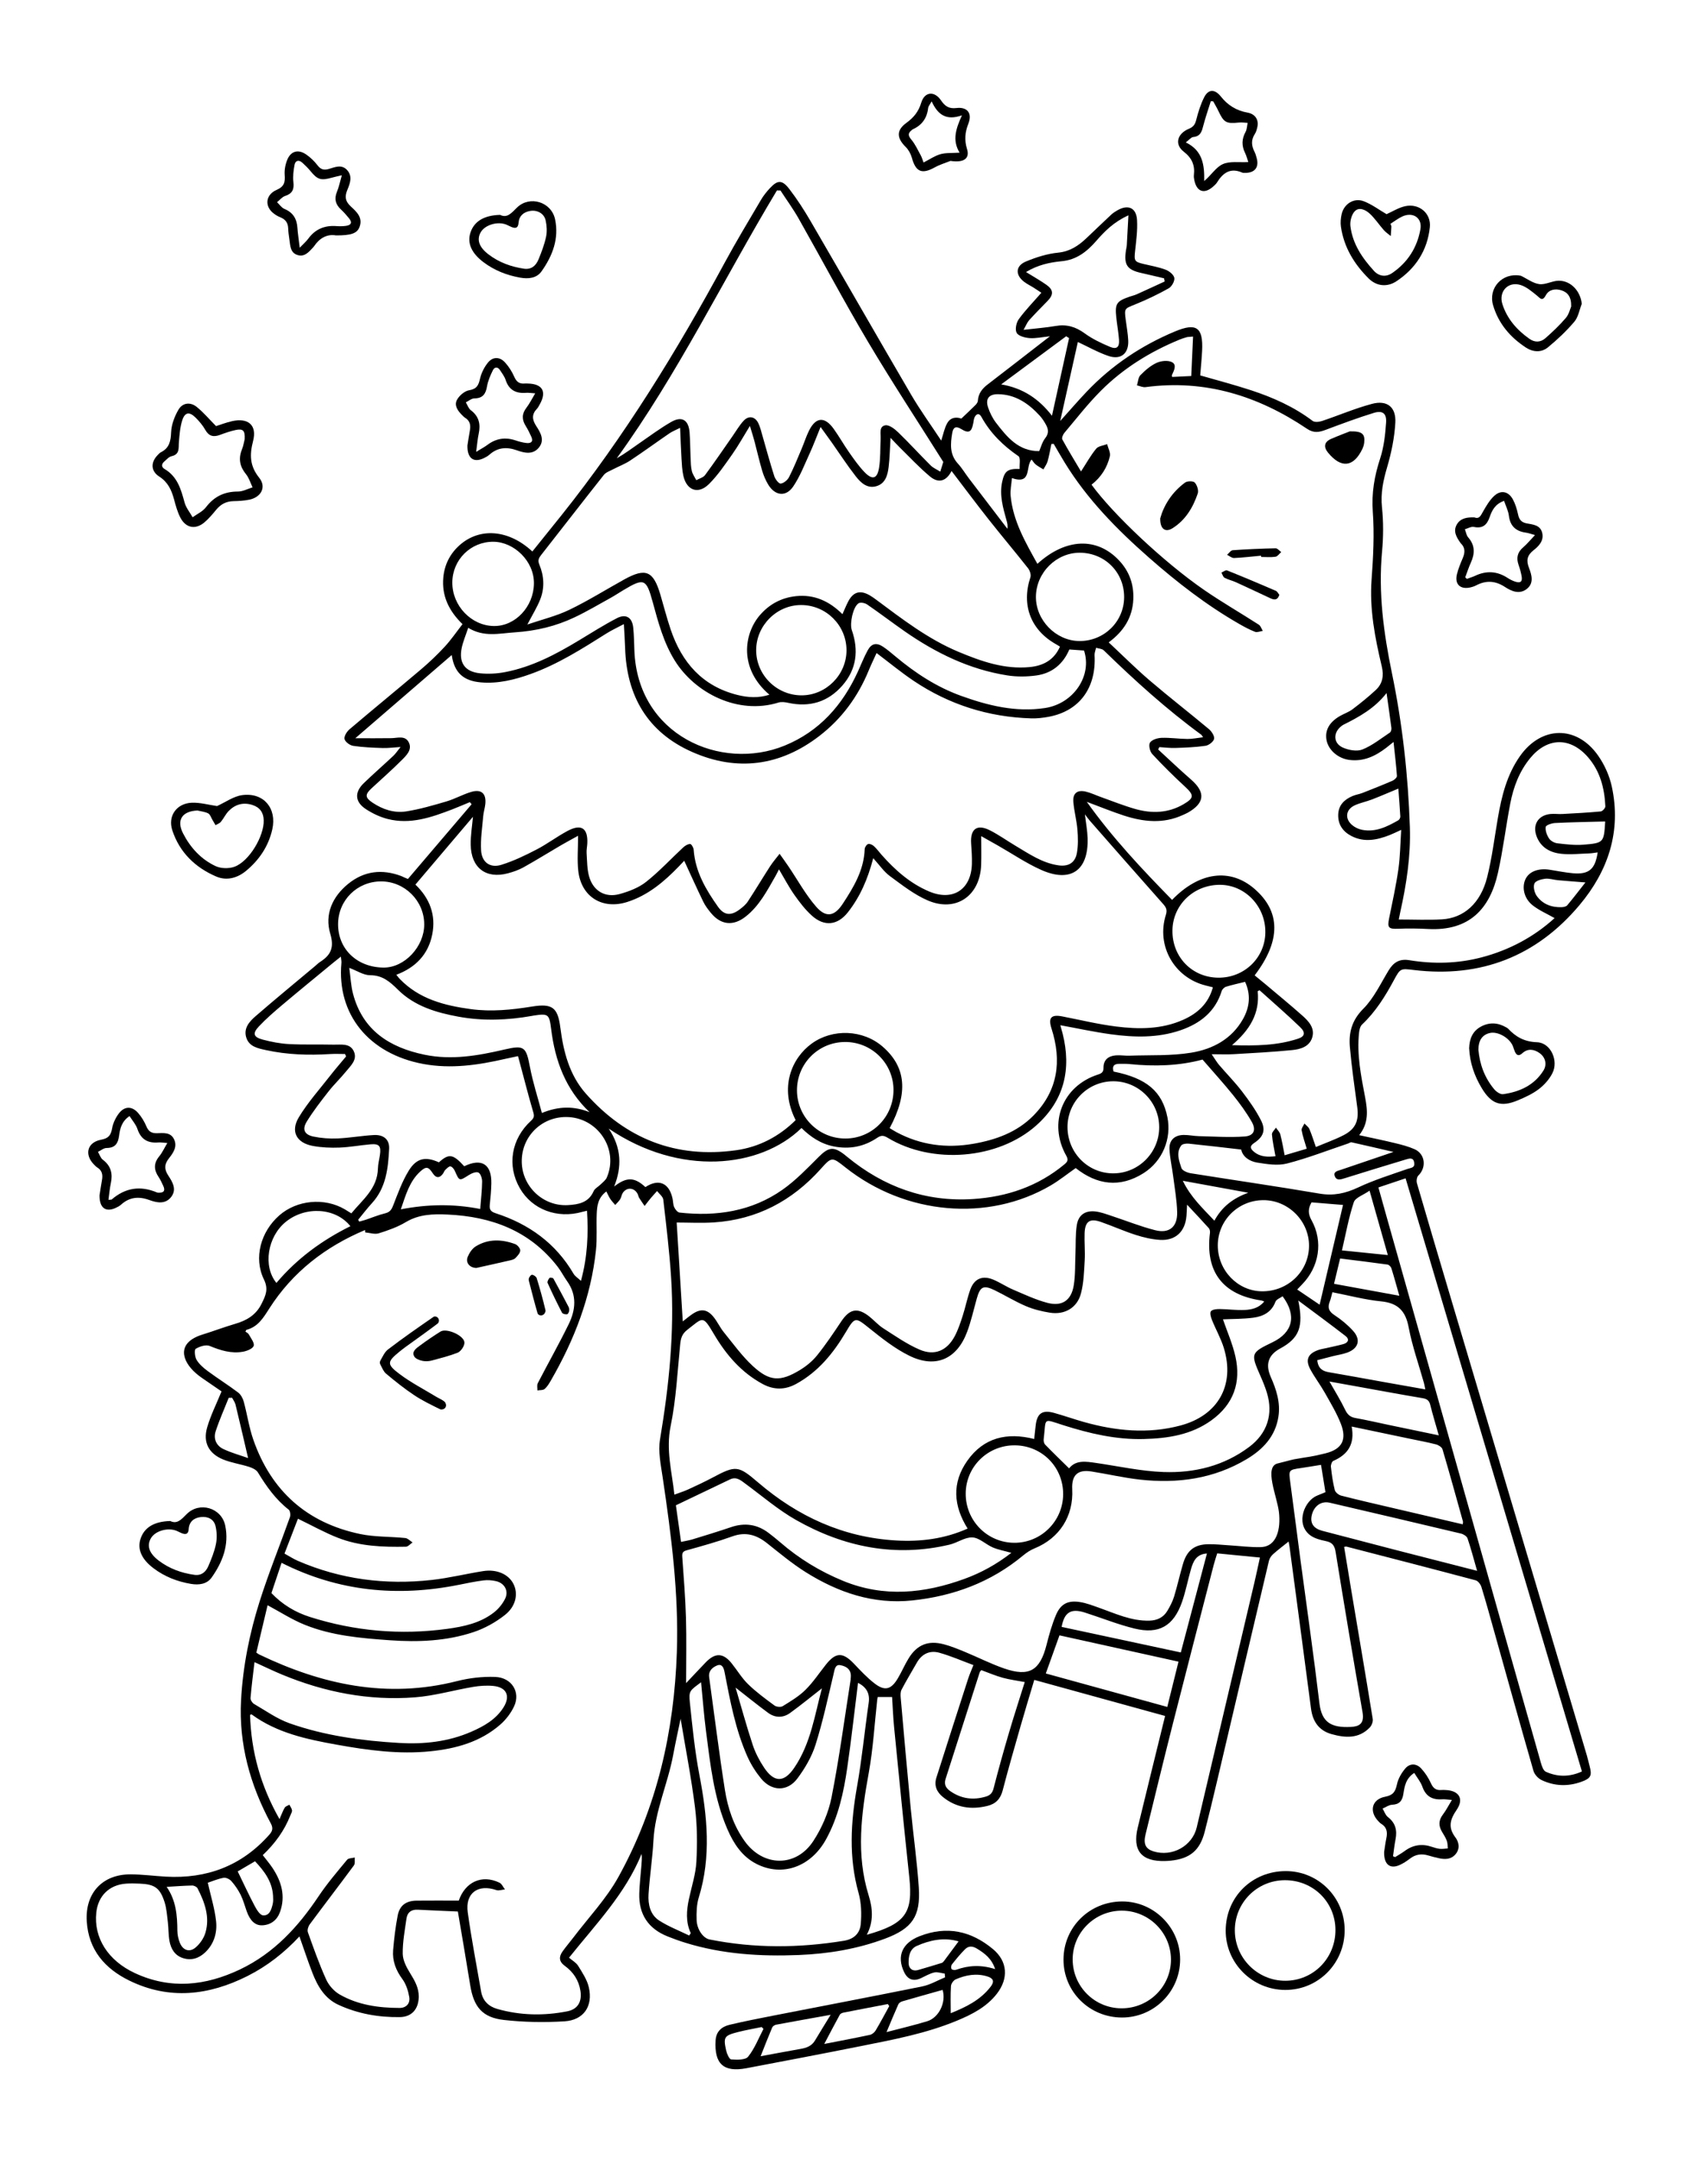 <?xml version="1.0" encoding="UTF-8"?>
<svg xmlns="http://www.w3.org/2000/svg" width="950" height="1200" version="1.1" viewBox="0 0 950 1200">
  <!-- Generator: Adobe Illustrator 28.6.0, SVG Export Plug-In . SVG Version: 1.2.0 Build 709)  -->
  <g>
    <g id="Camada_1">
      <g>
        <path d="M747.609,860.209c1.322,8.027,2.621,16.044,3.966,24.054,4.008,23.878,8.078,47.746,11.949,71.646.24,1.481-.589,3.63-1.667,4.749-6.105,6.338-13.642,5.798-21.233,3.669-7.036-1.974-10.491-7.03-11.425-14.144-3.941-30.011-7.951-60.013-11.946-90.016-.165-1.237-.443-2.458-.528-2.925-2.812,2.262-5.821,4.521-8.618,7.017-1.041.928-1.986,2.316-2.303,3.653-9.691,40.934-19.285,81.892-28.93,122.837-2.193,9.311-4.435,18.613-6.812,27.878-2.66,10.364-8.151,14.945-18.9,16.07-.98.103-1.967.157-2.952.189-13.335.427-18.491-5.765-15.366-18.678,4.959-20.491,10.031-40.955,15.191-61.986-24.209-6.669-48.264-13.296-72.763-20.045-2.6,8.742-5.185,17.174-7.611,25.652-3.405,11.901-6.84,23.796-9.955,35.774-1.24,4.771-3.863,7.532-8.563,8.669-9.013,2.18-17.295.986-24.67-4.949-3.552-2.858-5.026-6.459-3.632-10.846,5.829-18.352,11.737-36.678,17.659-55.0.729-2.255,1.711-4.428,2.925-7.536-6.347-2.345-12.503-5.049-18.911-6.854-5.236-1.475-9.708.507-12.532,5.459-2.853,5.004-5.832,9.94-8.515,15.032-.657,1.248-.62,3.012-.488,4.503,1.801,20.481,3.596,40.963,5.558,61.429,1.411,14.714,3.513,29.375,4.499,44.113,1.077,16.092-3.733,22.83-18.804,28.454-15.445,5.763-31.505,8.421-47.921,9.086-21.347.865-42.473-.44-63.04-6.796-3.355-1.037-6.67-2.235-9.932-3.537-10.79-4.307-16.119-12.342-15.771-23.939.156-5.201.774-10.388,1.195-15.58.166-2.053.368-4.102.086-6.369-8.971,22.129-25.374,38.978-40.35,57.714,1.825,1.578,3.974,2.737,5.082,4.538,2.321,3.773,4.95,7.685,5.923,11.894,2.43,10.513-2.821,18.289-13.563,18.952-11.168.69-22.527.491-33.641-.758-12.04-1.352-16.829-7.263-18.769-19.335-2.188-13.611-4.548-27.195-6.864-40.969-7.437-.333-14.872-.628-22.302-1.016-3.563-.186-5.782,1.45-6.267,4.865-.927,6.531-2.187,13.11-2.098,19.653.049,3.614,2.071,7.491,4.066,10.716,2.57,4.155,4.921,8.171,4.847,13.221-.1,6.752-3.839,11.182-10.517,11.277-11.805.168-23.292-1.844-34.1-6.809-7.726-3.549-11.652-10.393-14.558-17.874-2.536-6.526-4.716-13.19-7.191-20.183-8.486,9.121-17.987,16.535-28.89,22.022-21.523,10.831-43.553,13.391-65.762,2.515-13.527-6.625-22.658-17.026-23.641-32.954-.969-15.697,8.784-26.226,24.565-26.109,6.462.048,12.915.913,19.379,1.277,22.889,1.291,42.306-6.016,57.649-23.381,1.736-1.965,2.171-3.618.768-6.232-11.473-21.367-17.84-44.064-16.533-68.493,1.005-18.784,4.698-37.184,10.363-55.05,5.002-15.772,11.267-31.141,16.819-46.744.428-1.202.153-3.515-.686-4.171-7.251-5.669-12.404-12.954-17.124-20.703-.905-1.485-3.066-2.512-4.86-3.088-4.804-1.542-9.921-2.245-14.553-4.154-7.951-3.278-11.212-9.49-8.837-17.724,1.963-6.807,5.227-13.239,8.017-20.09-3.336-2.29-7.147-4.884-10.93-7.518-1.154-.803-2.275-1.667-3.335-2.59-7.742-6.742-11.138-16.949,3.762-21.539,6.043-1.861,11.96-4.138,18.027-5.91,6.44-1.881,11.632-4.856,14.79-11.274,2.229-4.529,3.913-7.97,1.253-13.451-5.819-11.991-1.763-26.55,8.575-35.612,9.77-8.564,25.033-10.005,36.324-3.421,1.09.636,2.148,1.324,3.735,2.306,6.189-7.587,14.516-13.722,14.783-24.95.06-2.512.746-5.006,1.112-7.513.73-4.996-.366-6.349-5.276-5.928-5.746.494-11.455,1.588-17.204,1.809-4.886.188-9.888-.027-14.691-.889-9.213-1.654-12.733-8.044-7.897-16.034,4.985-8.237,11.537-15.533,17.49-23.173,2.816-3.614,5.835-7.071,8.761-10.599-.2-.449-.4-.897-.6-1.346-2.74,0-5.488-.146-8.217.025-12.006.756-23.944.396-35.728-2.191-4.535-.996-9.517-1.901-11.046-7.204-1.468-5.093,1.887-8.744,5.26-11.672,10.845-9.411,21.952-18.521,32.958-27.747.972-.814,1.868-1.746,2.926-2.426,5.932-3.808,7.96-7.885,5.631-15.699-3.205-10.754,1.192-20.592,10.025-27.744,8.842-7.159,18.815-8.299,29.415-4.318.525.197,1.018.477,1.532.705.495.219.998.42,2.232.936,11.772-13.808,23.6-27.681,35.427-41.553-.33-.39-.66-.78-.989-1.169-3.307,1.363-6.588,2.795-9.927,4.076-11.517,4.42-23.19,8.47-35.726,5.301-4.27-1.08-8.496-3.087-12.192-5.509-6.103-3.999-6.404-9.346-1.17-14.401,5.362-5.179,10.99-10.08,16.427-15.183,1.282-1.204,2.264-2.728,4.068-4.945-4.028.246-7.036.663-10.026.561-5.463-.186-10.96-.385-16.348-1.206-1.852-.282-4.463-2.21-4.816-3.808-.345-1.561,1.326-4.158,2.84-5.445,13.188-11.213,26.605-22.155,39.805-33.354,4.611-3.912,9.022-8.115,13.121-12.558,3.543-3.84,6.512-8.209,9.867-12.513-7.782-7.546-11.598-15.945-10.68-25.958.651-7.102,3.711-13.226,9.143-18.026,11.204-9.9,27.273-8.62,40.384,3.578,5.448-6.772,10.897-13.5,16.299-20.267,34.898-43.719,64.054-91.141,90.634-140.245,6.425-11.869,13.416-23.434,20.259-35.073,1.345-2.287,3.054-4.41,4.859-6.365,4.343-4.704,6.847-4.847,10.892.41,4.36,5.667,8.262,11.742,11.864,17.93,18.684,32.095,37.101,64.346,55.859,96.398,5.093,8.702,11.046,16.901,16.747,25.547,1.189-3.591,1.778-6.913,3.338-9.689,1.972-3.509,5.482-3.449,7.843-2.535,2.945-2.81,5.466-5.146,7.891-7.578.614-.617,1.259-1.521,1.309-2.329.245-3.991,2.348-6.714,5.397-9.051,10.616-8.135,21.165-16.358,31.741-24.547.73-.565,1.468-1.119,2.985-2.274-4.492.456-7.964,1.262-11.354,1.004-2.548-.194-6.12-1.098-7.164-2.892-1.032-1.774-.274-5.647,1.119-7.571,3.69-5.096,8.147-9.636,12.61-14.754-1.335-.876-2.897-1.936-4.495-2.94-1.665-1.045-3.472-1.895-5.031-3.076-5.136-3.891-4.921-8.96,1.042-11.409,5.662-2.326,11.738-4.268,17.783-4.868,6.611-.657,11.289-3.839,15.743-8.047,4.605-4.35,9.156-8.757,13.789-13.077,1.018-.949,2.228-1.728,3.442-2.422,5.984-3.419,10.538-1.438,10.935,5.424.33,5.703-.453,11.503-1.093,17.221-.607,5.426-.377,5.999,4.849,7.224,4.109.963,8.318,1.702,12.233,3.196,1.968.751,4.473,2.795,4.738,4.555.268,1.781-1.437,4.811-3.136,5.764-5.972,3.349-12.197,6.326-18.547,8.9-6.068,2.46-6.181,2.161-5.328,8.72.49,3.769,1.187,7.531,1.375,11.317.363,7.308-4.091,11.041-11.042,8.66-5.89-2.017-11.396-5.158-16.978-7.757-3.144,14.084-6.376,28.564-9.806,43.929,5.28-5.861,9.852-11.164,14.666-16.237,13.965-14.716,30.489-25.746,49.17-33.559,11.94-4.993,15.725-2.29,15.087,10.705-.227,4.629-.704,9.246-1.057,13.739,9.509,2.755,18.988,5.216,28.275,8.263,12.207,4.005,23.875,9.202,34.244,17.038,1.129.853,3.601.596,5.187.066,9.302-3.105,18.374-7.011,27.821-9.536,8.405-2.246,13.497,1.758,12.998,10.5-.475,8.327-2.211,16.734-4.572,24.758-2.177,7.396-3.671,14.461-2.852,22.299.845,8.082.803,16.381.047,24.482-2.145,22.991.852,45.341,5.513,67.85,5.825,28.131,8.988,56.727,9.945,85.5.533,16.024-1.877,31.726-5.355,47.303-.267,1.195-.487,2.401-.818,4.044,8.291,0,16.185.361,24.033-.083,12.162-.688,21.48-8.975,25.097-23.291,2.748-10.877,4.099-22.11,6.013-33.195,2.096-12.141,5.025-23.964,12.266-34.265,11.891-16.914,31.523-17.303,43.448-.346,3.544,5.04,6.301,11.143,7.613,17.153,5.446,24.951-1.994,47.039-17.937,66.011-23.971,28.526-54.951,40.568-92.107,36.109-7.43-.892-7.526-1.053-11.173,5.723-4.827,8.968-10.155,17.518-17.655,24.581-1.056.994-1.509,2.944-1.68,4.513-1.329,12.225,1.12,24.129,3.377,36.025,1.371,7.227,2.086,14.272-3.314,21,6.935,1.523,13.469,2.849,19.944,4.421,3.679.893,7.407,1.859,10.854,3.377,5.947,2.619,6.775,10.142,2.099,14.667-.854.826-1.15,2.95-.785,4.208,5.999,20.665,12.129,41.292,18.261,61.918,14.307,48.128,28.628,96.251,42.947,144.375,11.111,37.341,22.231,74.68,33.333,112.023.561,1.888.965,3.822,1.481,5.724,1.463,5.386.796,6.948-4.557,8.876-7.481,2.694-15.016,2.444-22.167-.994-1.897-.912-3.888-3.085-4.461-5.075-7.47-25.956-14.686-51.985-21.98-77.992-2.279-8.125-4.502-16.269-6.997-24.328-.45-1.453-1.888-3.318-3.221-3.673-23.924-6.374-47.902-12.545-71.873-18.746-.227-.059-.501.064-1.238.175ZM255.173,1056.908c3.518-10.257,12.746-14.733,22.617-9.973,1.317.635,2.056,2.468,3.063,3.746-1.614.151-3.414.843-4.814.365-10.187-3.48-17.355,1.672-15.876,12.36,2.043,14.763,4.903,29.413,7.446,44.107.89,5.139,4.185,8.273,8.987,9.639,12.83,3.649,25.871,3.878,38.89,1.331,5.87-1.149,8.271-5.355,7.364-11.325-.895-5.889-3.958-10.533-8.693-13.957-3.268-2.364-3.396-4.977-1.317-7.946,1.855-2.648,3.999-5.092,5.954-7.673,8.487-11.205,18.411-21.618,25.154-33.791,21.463-38.748,31.026-80.93,32.518-125.024,1.106-32.664-3.083-64.911-7.87-97.116-1.047-7.041-2.626-14.461-1.482-21.291,4.972-29.693,8.096-59.462,6.186-89.56-.926-14.601-2.699-29.154-4.38-43.695-.197-1.707-2.252-3.199-3.445-4.79-1.2,1.342-2.436,2.654-3.589,4.035-1.161,1.39-2.24,2.848-3.355,4.276-1.023-1.507-2.086-2.988-3.048-4.533-.363-.582-.438-1.335-.737-1.967-1.783-3.762-6.129-4.174-8.371-.729-.672,1.033-.773,2.435-1.433,3.479-.744,1.176-1.824,2.139-2.757,3.195-.917-1.102-1.933-2.139-2.724-3.325-.783-1.173-1.34-2.498-2.216-4.179-4.64,3.466-5.167,7.954-5.35,12.415-.276,6.752.286,13.573-.427,20.267-2.773,26.037-12.056,49.903-25.071,72.433-.98,1.696-2.034,3.488-3.49,4.721-.909.77-2.637.572-3.997.809.048-1.359-.352-2.949.212-4.041,5.673-10.977,11.781-21.737,17.198-32.836,3.837-7.861,4.694-16.039-.849-23.814-1.876-2.631-3.337-5.57-5.309-8.119-15.473-20.004-36.777-27.896-61.186-29.006-7.987-.363-15.872-.208-23.23,4.192-4.633,2.77-9.9,4.638-15.088,6.246-2.244.695-5.008-.286-7.535-.506-.021-.445-.041-.89-.062-1.336-22.075,9.286-40.329,23.367-53.305,43.693-3.313,5.189-6.29,10.165-12.668,11.823-.168.044-.252.41-.584.993.588.458,1.505.839,1.87,1.517,1.137,2.113,3.29,4.759,2.727,6.402-.56,1.632-3.832,2.89-6.092,3.278-6.437,1.106-12.397-.758-18.39-3.238-2.103-.87-5.585.285-7.778,1.608-.837.505-.505,4.483.503,6.146,1.477,2.437,3.839,4.488,6.182,6.219,5.542,4.092,11.395,7.764,16.896,11.908,1.489,1.122,2.626,3.195,3.133,5.048,1.923,7.031,2.952,14.349,5.339,21.202,9.924,28.494,29.802,46.226,59.328,52.446,8.187,1.725,16.798,1.385,25.189,2.25,1.422.146,2.709,1.599,4.059,2.448-1.245.829-2.477,2.355-3.737,2.379-12.861.248-25.735-.23-37.862-4.995-7.403-2.909-14.408-6.833-22.152-10.572-2.393,6.199-4.892,12.675-7.483,19.386,2.773,1.52,5.018,2.992,7.445,4.042,23.814,10.312,48.728,13.473,74.373,10.631,9.629-1.067,19.109-3.421,28.697-4.936,7.52-1.188,14.051,1.73,16.787,7.044,2.765,5.372,1.556,12.418-4.686,17.346-5.168,4.08-11.293,7.485-17.536,9.559-15.011,4.986-30.659,5.626-46.373,4.514-16.177-1.145-32.382-2.508-47.57-8.659-7.042-2.852-13.529-7.073-20.545-10.822-2.022,8.518-4.155,17.505-6.251,26.335.815.553,1.134.833,1.503,1.01,35.087,16.878,71.33,24.71,110.1,14.851,6.85-1.742,14.174-2.588,21.224-2.33,9.202.337,14.214,8.439,10.554,16.316-1.776,3.821-4.593,7.492-7.781,10.261-11.058,9.604-24.554,13.325-38.808,14.777-17.57,1.79-34.878-.577-52.091-3.675-16.654-2.998-33.196-6.49-47.285-16.801-.132-.096-.491.118-.916.235.598,20.488,5.951,39.609,16.387,57.965,1.135-2.573,1.831-4.585,2.9-6.374.466-.78,1.697-1.102,2.58-1.632.52,1.03,1.324,2.021,1.47,3.101.117.869-.536,1.857-.894,2.773-3.336,8.525-8.601,15.741-15.38,22.152,1.902,2.484,3.822,4.719,5.441,7.155,4.981,7.496,7.323,15.576,4.181,24.403-1.578,4.433-4.951,7.225-9.812,7.471-4.017.203-6.865-2.54-8.76-7.852-1.086-3.045-1.91-6.22-3.341-9.094-1.361-2.735-3.149-5.337-5.166-7.632-.965-1.098-3.036-2.092-4.358-1.838-3.355.645-6.57,2.02-8.761,2.746,1.677,7.458,3.85,14.326,4.614,21.348.695,6.39-1.099,12.669-6.048,17.362-3.475,3.295-7.688,4.726-12.444,3.168-4.517-1.48-6.636-5.147-7.426-9.475-.628-3.441-.498-7.013-.916-10.502-.45-3.749-.686-7.618-1.832-11.171-2.546-7.896-5.514-9.888-13.799-10.238-2.531-.107-5.081-.175-7.604.003-9.335.658-15.576,6.788-16.56,16.119-1.472,13.969,6.45,26.631,21.414,33.606,19.845,9.25,39.409,7.112,58.635-2.069,18.793-8.974,32.244-23.632,43.621-40.666,4.751-7.113,10.383-13.651,15.836-20.268.781-.948,2.814-.866,4.267-1.26-.134,1.486.273,3.371-.484,4.397-8.095,10.978-16.418,21.788-24.54,32.748-.849,1.145-1.501,3.198-1.068,4.409,3.171,8.858,6.313,17.757,10.189,26.315,1.475,3.257,4.361,6.506,7.452,8.284,10.246,5.892,21.706,7.486,33.363,7.513,3.709.009,6.012-2.515,5.393-6.076-.603-3.464-1.778-7.186-3.828-9.963-3.628-4.915-5.63-10.139-5.144-16.093.524-6.435,1.311-12.88,2.527-19.216,1.095-5.703,4.672-8.259,10.561-8.32,7.584-.078,15.17-.019,23.432-.019ZM607.117,269.518c11.864,16.324,40.042,42.952,62.427,58.413,9.937,6.863,20.443,12.899,30.603,19.445,1.049.676,1.499,2.279,2.228,3.452-1.45.212-3.118.987-4.307.526-3.131-1.214-6.123-2.841-9.046-4.521-18.029-10.36-34.361-23.034-49.944-36.729-17.843-15.68-34.4-32.496-46.904-52.903-2.096-3.42-4.071-6.915-6.102-10.375-.429.023-.858.045-1.287.068-.674,3.2-1.2,6.441-2.084,9.582-.454,1.612-1.549,3.044-2.354,4.558-1.436-.899-2.962-1.685-4.278-2.734-.904-.72-1.516-1.806-2.286-2.762-3.568,3.788.395,14.154-10.944,10.33-.289,3.553-1.009,6.744-.72,9.84,1.308,14.011,8.246,25.872,14.889,37.841,15.7-14.301,33.09-15.029,45.438-1.878,5.684,6.053,8.271,13.292,7.907,21.594-.445,10.14-5.355,17.805-13.695,23.951,7.735,7.225,15.003,14.507,22.797,21.174,10.799,9.238,22.052,17.944,32.951,27.069,1.521,1.273,3.202,3.864,2.866,5.427-.344,1.603-2.944,3.572-4.784,3.844-5.53.817-11.167,1.003-16.77,1.196-2.959.102-5.934-.293-8.902-.463-.211.44-.422.88-.633,1.32,6.089,5.585,12.065,11.3,18.295,16.724,8.14,7.087,7.636,13.065-1.829,18.415-.854.483-1.777.846-2.67,1.26-10.934,5.059-21.984,3.892-32.951.313-6.628-2.162-13.092-4.824-20.547-7.603,14.427,20.215,30.767,37.493,47.434,54.53,15.071-15.614,32.275-17.851,45.78-6.193,14.71,12.697,14.813,28.921.152,48.155,1.94,1.591,3.909,3.166,5.835,4.791,6.886,5.808,13.858,11.52,20.594,17.497,3.616,3.209,7.235,7.023,5.554,12.362-1.609,5.111-6.63,6.458-11.23,6.915-10.755,1.067-21.562,1.629-32.356,2.263-3.672.216-7.367.034-12.307.034,1.947,2.834,2.9,4.522,4.137,5.968,4.211,4.922,8.793,9.551,12.718,14.685,3.904,5.107,7.706,10.427,10.592,16.138,2.773,5.487,1.289,9.182-3.838,12.572-2.791,1.845-1.96,3.324-.052,4.899,3.556,2.937,7.731,2.936,11.937,2.452-.719-4.107-1.641-8.074-1.977-12.091-.1-1.197,1.439-2.532,2.227-3.803.836,1.25,2.069,2.394,2.433,3.769.983,3.716,1.596,7.529,2.414,11.591,4.721-1.397,8.54-2.527,12.284-3.635-1.095-3.779-2.249-6.958-2.839-10.239-.203-1.126,1.004-2.505,1.566-3.768.94,1.01,2.236,1.867,2.75,3.06,1.314,3.052,2.28,6.254,3.599,10.005,5.545-2.34,10.717-4.143,15.526-6.642,6.587-3.423,8.492-8.087,7.507-15.419-1.497-11.144-3.116-22.286-4.106-33.48-.707-7.993,1.047-14.923,7.411-21.298,5.915-5.925,9.684-14.048,14.124-21.369,2.716-4.479,6.027-6.577,11.473-5.691,13.482,2.192,26.93,1.92,40.227-1.567,15.526-4.071,29.219-11.458,40.618-21.839-4.159-2.372-8.585-4.256-12.228-7.132-4.774-3.77-6.076-9.927-4.003-14.433,1.975-4.294,7.098-6.314,13.519-5.324,4.312.664,8.602,1.575,12.939,1.954,8.864.775,12.378-2.234,13.728-11.603-1.597.199-3.096.502-4.604.552-5.182.173-10.421.775-15.537.242-5.926-.617-11.122-3.174-13.636-9.237-2.716-6.55.399-12.114,7.351-12.895,2.218-.249,4.498.115,6.739-.005,7.148-.386,14.3-.762,21.423-1.436.97-.092,2.585-1.893,2.542-2.841-.458-10.048-2.893-19.535-9.664-27.318-9.852-11.325-22.572-11.083-32.1.48-6.062,7.357-9.341,16.044-11.113,25.24-2.475,12.845-4.018,25.885-6.873,38.637-4.42,19.743-15.739,32.461-38.961,31.174-5.48-.304-10.994-.361-16.476-.134-5.403.224-6.151-.55-5.072-5.843,1.854-9.094,3.843-18.18,5.159-27.358.998-6.962,1.038-14.062,1.548-21.77-2.819,1.274-4.564,2.153-6.376,2.865-7.001,2.752-14.119,4.226-21.233.581-4.709-2.413-7.558-6.284-7.429-11.818.125-5.335,3.34-8.476,7.918-10.431,1.796-.767,3.797-1.045,5.621-1.758,5.611-2.194,11.212-4.419,16.739-6.812,1.023-.443,2.444-1.779,2.387-2.614-.418-6.077-1.168-12.131-1.89-18.911-1.848,1.48-2.912,2.364-4.009,3.207-6.095,4.68-12.688,7.838-20.671,6.764-6.204-.835-11.52-5.447-12.572-10.939-1.033-5.392,1.459-10,7.385-13.424,2.314-1.337,4.956-2.199,7.061-3.789,4.454-3.366,8.816-6.893,12.909-10.684,3.814-3.531,4.595-7.935,3.359-13.133-3.78-15.903-6.893-31.852-5.666-48.443.923-12.485,1.576-25.122.671-37.569-.76-10.446.921-19.954,4.117-29.716,2.069-6.321,2.803-13.197,3.277-19.885.363-5.114-1.975-6.878-6.876-5.367-8.959,2.761-17.763,6.049-26.547,9.344-3.715,1.394-6.709,2.072-10.57-.528-27.155-18.288-56.731-27.579-89.815-23.155-1.515.203-3.169-.633-4.759-.985.604-1.93.662-4.398,1.924-5.678,2.641-2.677,5.654-5.299,9.019-6.843,2.458-1.128,6.241-1.529,8.499-.394,2.857,1.437,1.157,4.691.013,7.149-.098.211.033.528.085,1.088,3.423-.165,6.849-.329,10.654-.512.348-7.529.674-14.562,1.015-21.934-1.979.186-2.836.151-3.624.366-1.353.368-2.69.826-3.987,1.36-16.326,6.717-31.158,15.89-43.634,28.373-7.314,7.318-13.695,15.573-20.384,23.501-.771.914-1.527,2.821-1.093,3.613,3.28,5.999,6.859,11.834,10.387,17.791,3.006-4.626,5.372-8.935,8.442-12.664,1.231-1.496,4.009-1.719,6.083-2.522.565,2.26,2.012,4.732,1.531,6.742-1.494,6.249-4.82,11.616-10.192,15.791ZM220.429,542.057c.829,1.009,1.307,1.678,1.87,2.265,10.791,11.241,24.829,14.831,39.565,16.843,11.447,1.563,22.757.381,34.05-1.434,11.24-1.807,14.306.464,15.736,11.591,1.727,13.445,4.981,26.425,14.224,36.848,22.248,25.088,50.041,36.134,83.472,31.477,12.843-1.789,23.96-7.637,33.207-16.759-9.313-18.267-2.092-34.557,8.885-42.542,11.647-8.472,28.559-7.844,39.531,1.702,13.03,11.337,14.335,25.786,3.865,45.292,1.275.758,2.542,1.578,3.868,2.288,13.432,7.18,27.662,8.999,42.584,6.427,12.607-2.173,24.37-6.417,33.486-15.663,13.653-13.847,15.891-30.37,10.079-48.453-1.934-6.017-.149-7.915,5.982-6.725,9.942,1.931,19.826,4.344,29.854,5.606,12.638,1.591,25.36,1.628,37.378-3.714,8.013-3.561,14.082-9.012,16.55-18.077-1.58-.396-2.783-.698-3.987-.998-17.472-4.354-27.606-22.068-22.167-39.274.897-2.838.124-4.207-1.602-6.15-13.647-15.353-27.17-30.817-40.718-46.258-.844-.962-1.573-2.026-2.703-3.496.577,4.926,1.376,9.088,1.502,13.27.539,18.002-9.458,24.968-25.973,17.552-8.293-3.724-15.921-8.926-23.856-13.448-2.98-1.698-5.979-3.365-9.36-5.266,0,5.904.137,10.926-.025,15.939-.556,17.18-13.909,26.553-29.6,19.862-7.606-3.243-14.392-8.614-21.144-13.572-3.381-2.483-5.855-6.201-9.286-9.961-3.087,11.849-7.4,21.56-14.069,30.056-5.749,7.325-13.167,8.122-20.085,1.869-3.71-3.353-6.842-7.455-9.736-11.57-3.08-4.381-5.57-9.178-8.535-14.159-.78,1.512-1.308,2.638-1.925,3.714-4.689,8.179-9.029,16.651-16.674,22.615-6.908,5.389-13.756,4.611-19.264-2.089-1.601-1.948-3.169-4.019-4.261-6.272-3.634-7.496-7.044-15.1-10.575-22.738-.771.814-1.805,1.923-2.857,3.014-8.278,8.589-17.25,16.214-28.869,19.914-13.836,4.406-25.59-2.91-27.204-17.298-.681-6.075-.114-12.29-.114-19.519-3.668,2.034-6.703,3.638-9.663,5.372-6.912,4.049-13.718,8.285-20.713,12.183-2.672,1.488-5.675,2.516-8.645,3.311-12.211,3.269-20.514-3.021-20.693-15.939-.073-5.287.827-10.587,1.251-15.492-10.468,12.33-21.154,24.917-32.014,37.709,7.896,7.534,11.544,16.827,9.356,27.774-2.211,11.059-9.211,18.328-19.978,22.375ZM197.647,410.519c6.997,0,13.505.08,20.01-.032,3.455-.06,7.594-1.607,9.626,2.179,2.214,4.123-1.139,7.314-3.731,9.922-5.449,5.482-11.282,10.581-16.952,15.844-3.643,3.382-3.57,5.11.564,7.893,5.68,3.823,12.116,5.935,18.804,4.881,7.577-1.195,15.029-3.374,22.409-5.555,4.694-1.387,9.055-3.905,13.751-5.285,5.642-1.657,8.416.938,7.806,6.772-.233,2.232-.979,4.414-1.167,6.647-.538,6.41-1.563,12.874-1.166,19.24.408,6.533,5.028,9.816,11.209,7.907,6.769-2.09,13.28-5.233,19.598-8.506,5.979-3.097,11.408-7.25,17.361-10.407,7.555-4.007,11.277-1.479,10.894,6.931-.083,1.827-.515,3.665-.393,5.471.292,4.324.232,8.795,1.376,12.913,2.239,8.059,8.932,12.063,16.948,9.851,5.189-1.432,10.632-3.511,14.783-6.791,7.345-5.805,13.759-12.782,20.652-19.173,1.035-.96,2.551-1.887,3.844-1.885.678.001,1.869,2.012,1.951,3.177.856,12.181,6.782,22.209,13.567,31.78,3.411,4.811,7.221,5.053,11.983,1.456,1.67-1.261,3.405-2.659,4.535-4.374,4.247-6.449,8.194-13.094,12.386-19.58,1.587-2.455,3.536-4.676,5.321-7.004,1.634,2.316,3.306,4.607,4.895,6.954,5.102,7.537,9.51,15.674,15.45,22.475,5.467,6.259,10.164,5.379,14.723-1.547,6.118-9.296,11.86-18.838,12.269-30.511.036-1.012,1.051-2.546,1.926-2.816.888-.274,2.401.461,3.225,1.21,1.551,1.411,2.784,3.167,4.185,4.749,7.54,8.512,15.927,15.976,26.539,20.453,13.127,5.538,23.341-1.063,23.746-15.305.108-3.791-.167-7.601-.424-11.391-.55-8.116,3.271-10.966,10.482-7.307,4.875,2.473,9.362,5.7,14.074,8.504,7.6,4.523,14.95,9.657,24.005,10.95,5.571.796,9.288-1.404,10.264-6.884.75-4.214.649-8.671.29-12.967-.432-5.172-1.838-10.264-2.263-15.437-.393-4.779,2.189-6.816,6.876-5.716,2.847.668,5.537,1.991,8.313,2.975,6.485,2.297,12.883,4.914,19.495,6.762,9.099,2.543,18.161,2.224,26.573-2.693,6.055-3.539,5.939-5.088.773-9.862-6.288-5.811-12.401-11.837-18.203-18.126-1.304-1.414-2.068-5.044-1.175-6.332,1.128-1.626,4.187-2.539,6.452-2.618,4.764-.165,9.552.581,14.333.625,2.781.026,5.568-.584,8.712-.95-.637-.934-.743-1.223-.951-1.375-19.374-14.171-37.107-30.231-54.279-46.953-.967-.941-2.82-.971-4.261-1.425-.301,1.36-.93,2.739-.855,4.078,1.018,18.272-8.441,31.113-25.526,34.294-3.168.59-6.447.98-9.657.884-23.799-.716-45.707-7.624-65.471-20.894-6.98-4.687-13.485-10.08-20.598-15.447-1.551,3.429-3.085,6.566-4.409,9.79-5.961,14.512-14.988,26.772-27.403,36.323-21.773,16.751-45.743,19.946-70.749,8.912-24.755-10.923-36.49-31.09-37.299-57.89-.122-4.039-.42-8.074-.695-13.218-3.747,1.993-6.766,3.367-9.547,5.118-13.58,8.551-27.11,17.188-42.337,22.642-8.941,3.202-18.05,5.473-27.683,4.645-9.764-.84-14.751-5.487-16.16-15.122-.022-.151-.401-.25-.057-.051-17.702,15.274-35.244,30.409-53.571,46.222ZM660.253,669.905c-.127,2.448-.181,4.345-.33,6.234-.684,8.685-6.053,13.859-14.704,13.346-4.571-.271-9.194-1.365-13.574-2.772-6.549-2.104-12.853-4.957-19.356-7.22-6.147-2.139-8.785-.3-9.023,6.264-.184,5.062.343,10.156.048,15.205-.359,6.142-.527,12.444-2.086,18.331-2.121,8.011-9.064,11.994-17.308,10.673-4.541-.728-9.141-1.867-13.355-3.664-5.93-2.528-11.472-5.953-17.281-8.786-6.257-3.051-8.11-2.11-9.967,4.505-1.748,6.226-3.145,12.587-5.403,18.625-5.663,15.144-17.473,20.423-32.014,13.326-8.085-3.946-15.386-9.748-22.471-15.424-7.6-6.089-7.9-6.363-12.928,2.147-6.974,11.803-15.44,22.191-27.702,28.902-6.114,3.347-12.338,3.406-18.522.081-11.926-6.412-20.375-16.273-27.132-27.711-6.4-10.834-5.99-9.344-14.835-2.501-3.13,2.422-3.668,4.915-4.011,8.354-1.506,15.113-2.242,30.413-5.289,45.228-2.702,13.134.674,25.197,2.091,38.099,2.895-1.079,5.316-1.819,7.595-2.865,4.598-2.109,9.196-4.241,13.657-6.62,12.921-6.89,14.276-6.74,25.294,2.703,22.126,18.963,47.386,30.581,76.763,32.276,13.647.788,26.932-.876,39.787-6.616-7.949-12.682-8.835-25.463-.175-37.727,9.121-12.917,22.068-15.925,37.19-12.09.296-2.65.574-5.01.82-7.373.712-6.822,3.641-8.97,10.223-7.147,5.556,1.539,10.997,3.489,16.547,5.052,17.754,4.997,35.67,6.799,53.77,1.972,20.923-5.58,30.446-22.434,24.138-43.096-1.629-5.335-4.475-10.29-6.568-15.497-.622-1.548-1.352-3.928-.636-4.902.781-1.064,3.183-1.283,4.874-1.269,4.631.037,9.275.729,13.884.514,3.965-.184,7.971-1.083,10.904-4.719-.768-.283-1.141-.498-1.538-.555-21.544-3.11-31.363-16.019-28.644-37.591.107-.849-.097-2.023-.632-2.62-3.81-4.255-7.744-8.399-12.101-13.074ZM293.323,347.283c8.122-2.774,16.089-4.68,23.301-8.153,10.493-5.052,20.417-11.278,30.628-16.923,11.887-6.572,16.153-4.748,20.04,8.438,1.909,6.476,3.576,13.032,5.737,19.422,6.207,18.357,17.668,31.516,37.119,36.383,5.82,1.456,11.701,1.848,17.799-.124-17.158-14.619-14.149-33.916-5.352-44.18,5.269-6.148,11.985-9.741,20.025-10.618,10.198-1.112,18.645,2.731,25.947,10.014,1.185-2.617,2.104-4.966,3.279-7.179,2.812-5.297,6.634-6.335,11.884-3.311,1.214.699,2.366,1.519,3.493,2.356,14.574,10.823,28.937,21.971,45.882,29.058,12.678,5.302,25.532,9.844,39.601,8.488,7.553-.728,13.598-3.917,16.856-11.382-.836-.503-1.424-.882-2.033-1.221-14.265-7.939-19.544-21.871-14.414-37.328.466-1.404-.306-3.752-1.309-5.026-7.232-9.177-14.777-18.107-22.016-27.277-6.951-8.806-13.655-17.807-20.534-26.808-2.897,5.685-7.208,7.063-12.034,3.024-6.019-5.037-11.398-10.841-17.021-16.346-1.608-1.574-3.107-3.259-4.875-5.124-.363,5.912-.45,11.123-1.07,16.269-.548,4.545-1.812,9.219-6.895,10.655-5.136,1.452-8.68-2.063-11.439-5.59-4.669-5.968-8.795-12.36-13.169-18.56-1.812-2.568-3.675-5.101-6.348-8.806-2.368,5.784-4.054,10.341-6.078,14.743-2.861,6.222-5.336,12.761-9.147,18.368-4.063,5.978-10.126,5.189-13.909-1.085-1.435-2.38-2.565-5.028-3.35-7.697-1.625-5.527-2.897-11.158-4.373-16.731-.619-2.336-1.386-4.632-2.454-8.168-3.715,6.026-6.495,11.077-9.801,15.758-4.04,5.72-8.015,11.639-12.943,16.541-5.969,5.938-12.437,3.614-14.264-4.582-.698-3.132-.842-6.405-1.038-9.626-.331-5.416-.501-10.842-.773-17.027-2.494,1.262-4.32,1.949-5.883,3.019-7.313,5.009-14.471,10.247-21.858,15.141-3.002,1.989-6.47,3.267-9.681,4.954-1.745.916-3.869,1.635-5.016,3.082-11.711,14.782-23.231,29.715-34.882,44.544-1.33,1.693-1.939,2.98-.995,5.235,2.645,6.319,3.056,12.96.533,19.363-1.771,4.493-4.385,8.653-7.169,14.014ZM381.61,935.962c3.837-4.06,7.352-7.846,10.941-11.562,5.282-5.469,9.743-5.286,14.442.612,3.071,3.854,5.644,8.196,9.144,11.593,4.481,4.349,9.579,8.093,14.627,11.805,1.087.799,3.515,1.027,4.604.353,4.389-2.714,8.954-5.421,12.588-9.009,4.275-4.221,7.659-9.347,11.417-14.09,5.463-6.894,9.376-6.988,15.462-.635,3.689,3.85,7.347,7.827,11.543,11.07,5.756,4.448,9.275,3.505,13.028-2.829,2.148-3.625,3.8-7.549,6.01-11.132,4.642-7.526,10.836-10.049,19.478-7.789,4.053,1.06,7.98,2.679,11.867,4.281,7.275,2.999,14.327,6.612,21.745,9.177,13.971,4.831,19.961,1.186,23.601-13.19,1.41-5.567,2.966-11.165,5.185-16.441,2.679-6.368,6.747-8.388,13.587-7.261,3.426.564,6.754,1.856,10.057,3.017,9.263,3.256,18.232,7.584,28.413,7.294,4.257-.121,7.716-1.753,9.909-5.402,1.508-2.511,2.915-5.182,3.769-7.966,1.854-6.046,3.188-12.251,4.989-18.315,2.22-7.478,6.46-10.727,14.149-10.829,3.926-.052,7.86.4,11.789.64,5.754.351,11.518,1.132,17.258.98,9.127-.242,11.174-10.29,10.147-19.395-.992-8.796-8.642-25.533-.507-27.186,1.515-.308,7.311-1.954,8.833-2.232,8.85-1.615,8.962-1.177,17.667-3.372,9.224-2.325,11.899-7.697,8.387-16.547-2.368-5.967-5.732-11.562-8.905-17.18-2.485-4.402-5.596-8.456-8-12.896-2.898-5.353-1.392-8.743,4.362-10.786,1.446-.513,2.999-.726,4.504-1.074,3.144-.727,6.314-1.359,9.424-2.208,2.772-.757,3.594-2.711,1.257-4.525-8.652-6.713-17.5-13.174-26.275-19.73,2.986,14.52.635,20.91-10.129,26.725q-9.816,5.303-5.157,15.821c3.105,7.028,5.451,14.231,4.24,22.069-1.689,10.93-8.563,18.154-17.571,23.553-18.392,11.024-38.53,13.735-59.456,11.423-9.071-1.002-18.013-3.118-27.044-4.535-7.611-1.195-11.018,2.093-10.612,9.885.78,15.005-7.083,27.232-20.934,32.885-2.284.932-4.463,2.362-6.368,3.948-17.897,14.909-38.765,22.607-61.646,25.011-21.651,2.274-41.225-4.391-59.277-15.713-7.594-4.763-14.539-10.594-21.593-16.174-5.842-4.621-11.821-6.409-19.208-3.745-8.32,2.999-16.873,5.381-25.404,7.744-2.427.672-2.605,1.722-2.45,3.872.805,11.234,1.707,22.473,2.036,33.726.344,11.784.077,23.587.077,36.262ZM598.312,649.553c-4.72,3.304-9.113,6.854-13.932,9.677-34.887,20.44-80.882,16.341-114.109-10.009-7.539-5.978-7.613-6.045-13.899.958-15.859,17.671-35.412,27.991-59.222,29.588-6.957.467-13.973.072-20.776.072,1.131,18.349,2.256,36.606,3.388,54.983,1.809-1.393,3.514-2.855,5.365-4.102,4.669-3.145,8.228-2.732,11.791,1.674,2.11,2.609,3.523,5.782,5.638,8.386,5.212,6.416,10.097,13.243,16.12,18.818,9.343,8.647,15.317,8.89,26.208,2.293,3.552-2.151,6.974-4.945,9.565-8.162,4.835-6.003,9.154-12.441,13.436-18.866,4.699-7.05,9.075-7.964,15.67-2.737,2.646,2.097,4.914,4.738,7.733,6.538,6.59,4.207,13.09,8.796,20.217,11.855,8.362,3.59,15.222.56,19.499-7.44,1.904-3.562,3.192-7.491,4.444-11.355,1.557-4.808,2.516-9.82,4.225-14.567,2.209-6.133,6.787-8.076,12.816-5.557,3.75,1.567,7.173,3.912,10.914,5.506,6.305,2.687,12.585,5.669,19.172,7.399,8.129,2.135,13.254-1.34,14.635-9.635.962-5.78.706-11.764.961-17.659.231-5.33-.083-10.742.756-15.971.907-5.649,4.687-8.192,10.326-7.561,3.021.338,5.974,1.476,8.898,2.434,8.135,2.664,16.118,5.902,24.392,8.003,7.801,1.981,12.4-1.871,12.201-9.986-.165-6.707-1.376-13.393-2.224-20.076-.636-5.011-1.819-9.985-2.05-15.008-.229-5.003,2.833-7.832,7.862-7.912,2.796-.045,5.596.603,8.401.669,8.529.199,17.099.799,25.576.187,5.116-.369,6.497-3.656,3.899-8.186-2.99-5.212-6.577-10.139-10.353-14.828-5.364-6.66-11.137-12.991-16.994-19.761-12.958,3.494-26.671,3.934-40.506,2.514-1.956-.201-3.941-.149-5.913-.142-3.057.011-3.927,1.55-3.063,4.298,18.412,3.69,27.052,11.044,29.938,25.381,2.383,11.843-2.647,24.399-13.269,31.114-13.163,8.321-25.921,6.538-37.738-2.829ZM524.663,256.887c-14.18-22.535-28.562-44.403-41.912-66.883-13.354-22.488-25.608-45.627-38.5-68.391-3.064-5.411-6.754-10.467-10.156-15.686-.653-.011-1.306-.021-1.958-.032-29.821,49.564-55.007,101.935-89.115,148.973,4.582-2.605,8.623-5.653,12.782-8.532,5.775-3.999,11.443-8.212,17.52-11.7,5.952-3.417,9.699-1.099,10.225,5.835.362,4.772.34,9.573.566,14.357.113,2.384.132,4.824.688,7.119.433,1.79,1.627,3.396,2.483,5.083,1.659-.929,3.854-1.46,4.886-2.853,5.259-7.098,10.213-14.422,15.283-21.66,2.014-2.874,3.785-5.978,6.148-8.532,2.838-3.067,6.362-2.401,8.193,1.355,1.033,2.12,1.566,4.495,2.231,6.782,2.196,7.55,4.216,15.156,6.62,22.639.544,1.693,2.493,4.26,3.568,4.153,1.693-.169,3.812-1.948,4.66-3.603,2.616-5.11,4.752-10.469,7.003-15.762,1.429-3.359,2.51-6.882,4.136-10.136,3.762-7.528,8.659-7.907,13.627-1.02,3.042,4.218,5.587,8.792,8.575,13.052,2.66,3.794,5.337,7.647,8.518,10.986,4.472,4.695,7.225,3.925,8.223-2.423.824-5.239.577-10.644.862-15.972.151-2.829-1.053-6.912,2.622-7.529,2.124-.357,5.181,2.017,7.117,3.887,6.17,5.961,11.946,12.329,18.029,18.384,1.467,1.46,3.533,2.317,5.394,3.495.809-2.589,1.374-4.397,1.682-5.383ZM189.592,531.975c-1.57,1.246-2.62,2.053-3.64,2.895-9.666,7.977-19.384,15.891-28.963,23.971-4.508,3.803-8.998,7.69-13.03,11.977-3.641,3.87-2.983,5.944,2.215,7.312,4.739,1.248,9.651,2.21,14.53,2.468,8.277.437,16.591.132,24.885.318,4.111.092,9.13-.96,11.243,3.791,2.051,4.612-1.756,7.903-4.357,11.111-3.101,3.825-6.709,7.243-9.74,11.117-4.238,5.415-8.486,10.88-12.086,16.72-2.719,4.411-1.351,7.334,3.694,8.381,4.359.905,8.946,1.243,13.398,1.046,6.732-.298,13.42-1.516,20.151-1.895,5.394-.303,8.807,2.417,8.545,7.633-.545,10.825-1.672,21.661-9.584,30.282-2.688,2.929-5.097,6.116-7.633,9.184.192.344.384.688.575,1.032,1.208-.338,2.432-.628,3.621-1.024,3.571-1.191,7.067-2.682,10.713-3.553,2.536-.606,3.553-1.851,4.483-4.221,2.606-6.642,5.037-13.494,8.739-19.527,4.35-7.089,9.427-7.964,16.77-4.629,5.567-5.022,7.849-4.669,14.086,2.18,9.694-4.697,15.32-1.148,15.081,9.635-.087,3.937-.444,7.877-.874,11.795-.297,2.7.601,3.834,3.319,4.716,18.451,5.987,33.351,16.646,43.301,33.666.811,1.387,2.392,2.324,4.092,3.916,3.655-13.34,4.179-26.009,3.366-38.992-.967.231-1.785.392-2.584.621-13.95,3.997-27.926-1.275-34.752-13.114-7.261-12.594-4.862-27.416,6.245-37.594,1.591-1.457,1.857-2.492,1.23-4.618-2.656-9.008-4.968-18.118-7.407-27.19-.347-1.29-.704-2.578-1.114-4.081-2.684.574-4.87,1.013-7.042,1.511-15.041,3.45-30.103,5.715-45.593,2.856-30.343-5.602-48.199-27.624-45.581-56.209.082-.894-.145-1.816-.298-3.488ZM358.971,660.136c7.331-4.808,13.147-2.408,15.076,6.251.367,1.647.283,3.465.963,4.95.56,1.223,1.858,2.842,2.976,2.966,20.493,2.276,40.066-.666,57.215-12.692,7.41-5.196,13.807-11.927,20.265-18.361,5.323-5.303,8.137-5.856,14.121-1.257.558.429,1.095.885,1.639,1.332,20.333,16.685,43.53,25.131,69.92,23.451,18.824-1.198,36.105-7.013,50.866-19.27,1.784-1.482,2.354-2.495,1.046-4.824-10.214-18.188-2.108-38.788,17.7-45.148,2.028-.651,3.041-1.418,3.016-3.714-.048-4.501,2.735-6.621,6.901-6.942,2.508-.193,5.061.267,7.584.176,11.499-.412,23.178.186,34.442-1.687,11.799-1.962,22.409-7.52,28.705-18.762,3.797-6.779,4.298-13.67,1.126-20.605-3.842.95-7.276,1.663-10.605,2.708-.978.307-2.108,1.416-2.412,2.393-3.598,11.558-12.006,18.07-22.914,21.817-12.714,4.367-25.819,4.011-38.871,2.218-9.265-1.273-18.428-3.279-27.967-5.017.471,1.706.902,3.152,1.27,4.614,4.994,19.845.879,37.256-14.61,51.073-21.254,18.959-57.863,21.893-82.64,6.929-2.185-1.32-3.555-1.576-5.879-.007-7.298,4.927-15.369,6.518-24.157,4.788-7.201-1.418-12.886-5.269-17.949-10.238-22.886,22.362-67.684,27.158-107.236.321,7.223,10.793,7.372,21.328,3.036,32.216,6.924-5.398,11.297-5.304,17.375.32ZM260.42,349.127c-1.398,4.24-2.868,7.617-3.605,11.147-1.717,8.221,1.696,13.237,10.089,14.126,4.673.495,9.595.216,14.217-.683,14.849-2.887,28.038-9.837,40.855-17.582,6.975-4.215,13.878-8.59,21.099-12.344,5.075-2.639,8.551-.442,9.127,5.212.428,4.196.485,8.432.64,12.653,1.722,47.154,48.08,67.447,83.514,52.997,19.333-7.884,32.291-22.503,40.845-41.271,1.806-3.962,3.38-8.052,5.484-11.849,2.089-3.77,4.856-4.295,8.483-1.889,2.454,1.628,4.708,3.573,6.975,5.467,10.986,9.177,22.833,16.947,36.367,21.831,15.086,5.445,30.462,9.246,46.704,6.791,15.841-2.395,26.367-17.862,21.727-31.978-2.596-.185-5.234-.374-8.177-.584-3.426,8.105-9.619,13.234-18.28,14.441-5.363.747-11.032.798-16.371-.051-20.971-3.333-39.594-12.435-56.879-24.457-7.046-4.901-13.869-10.122-20.946-14.975-1.222-.838-3.71-1.324-4.754-.647-3.121,2.024-5.029,11.264-3.753,14.917,3.923,11.232,2.659,21.788-5.268,30.847-7.993,9.135-18.23,12.195-30.157,9.583-1.717-.376-3.714-.653-5.326-.153-22.67,7.032-46.507-5.367-57.668-23.265-6.288-10.083-9.248-21.354-12.326-32.62-3.552-12.999-4.794-13.493-16.205-6.688-2.417,1.441-4.754,3.023-7.215,4.383-6.643,3.671-13.19,7.559-20.038,10.806-10.483,4.969-21.415,7.578-33.242,8.352-8.739.572-17.109,2.824-25.915-2.518ZM766.68,660.33c1.703,6.084,3.241,11.617,4.801,17.143,18.348,64.972,36.7,129.943,55.049,194.914,10.168,36.005,20.316,72.015,30.55,108.001.507,1.781,1.349,4.25,2.723,4.869,6.531,2.937,13.223,2.967,20.075-.166-32.721-110.041-65.32-219.675-98.077-329.837-5.361,1.799-10.091,3.387-15.123,5.075ZM477.242,935.803c-1.989,15.864-3.717,31.504-5.971,47.067-2,13.81-4.945,27.413-11.762,39.86-8.443,15.418-24.384,21.177-38.867,13.708-7.907-4.077-12.536-11.161-15.974-19.036-7.598-17.404-9.561-36.086-11.973-54.632-1.167-8.971-1.832-18.007-2.751-27.275-6.376,4.716-6.901,4.77-6.215,11.441,1.381,13.422,2.755,26.901,5.289,40.136,4.365,22.798,6.662,45.374-.356,68.088-1.216,3.936-1.325,8.356-1.195,12.53.164,5.272,3.643,10.115,7.158,10.818,24.87,4.978,49.767,4.805,74.761.733,5.724-.933,8.896-4.268,9.348-9.153.531-5.738.357-11.9-1.19-17.407-5.564-19.811-4.366-39.456-.82-59.384,2.731-15.349,4.196-30.92,6.45-46.36.788-5.395-1.388-8.781-5.929-11.135ZM677.019,863.811c-.69,2.254-1.379,4.229-1.9,6.248-7.627,29.545-15.308,59.077-22.814,88.653-5.189,20.447-10.147,40.953-15.161,61.444-1.292,5.281.063,8.001,4.397,9.36,10.401,3.26,21.642-2.939,24.096-13.344,10.687-45.309,21.361-90.62,32.021-135.935,1.106-4.703,2.093-9.434,3.125-14.104-8.133-.794-15.675-1.531-23.765-2.321ZM562.515,863.517c-3.926-1.112-7.296-1.706-10.354-3.022-3.885-1.672-7.445-5.351-11.28-5.549-4.149-.214-8.361,2.98-12.706,4.007-30.297,7.16-58.755,1.387-85.36-13.674-9.958-5.637-18.794-13.268-28.068-20.09-2.653-1.951-5.084-4.23-8.697-2.51-9.982,4.751-19.948,9.535-30.114,14.398.914,6.492,1.866,13.254,2.868,20.367,2.429-.535,4.501-.845,6.482-1.453,7.115-2.184,14.241-4.345,21.283-6.749,7.68-2.622,14.675-1.613,21.093,3.323,2.118,1.629,4.22,3.288,6.237,5.039,10.503,9.118,22.198,16.232,35.077,21.517,22.707,9.317,45.164,6.995,67.519-1.146,9.272-3.376,17.828-8.104,26.02-14.459ZM473.174,933.735c-.339-.053,2.01-6.392-5.871-7.768-2.823-.493-3.106,2.604-3.689,5.053-3.122,13.126-5.949,26.365-10.008,39.208-2.111,6.68-5.881,13.123-10.103,18.776-5.547,7.429-14.312,7.194-20.202.007-2.993-3.652-5.616-7.795-7.541-12.103-6.705-15.011-9.661-31.101-12.768-47.118-.486-2.508-1.464-4.761-4.204-3.624-2.489,1.033-4.836,2.98-4.352,6.476,2.894,20.904,5.474,41.858,8.757,62.701,1.601,10.163,4.897,20.014,11.008,28.528,10.269,14.307,28.51,14.64,38.141-.054,4.749-7.246,8.481-15.818,10.156-24.288,4.308-21.782,7.21-43.843,10.674-65.792ZM680.212,733.672c2.236,6.519,5.282,13.383,6.908,20.568,3.29,14.538-1.007,26.692-13.327,35.585-11.245,8.117-24.26,10.058-37.632,10.407-15.39.402-30.137-3.061-44.713-7.684-11.795-3.74-9.472-4.329-10.954,7.82-.117.961.194,2.314.833,2.971,4.327,4.451,8.796,8.763,13.309,13.208,3.745-4.783,9.377-3.829,15.035-3.01,12.507,1.81,24.988,4.61,37.548,5.048,17.158.598,33.576-3.406,47.686-14.035,9.925-7.477,13.356-18.078,9.786-29.945-1.008-3.353-2.379-6.614-3.795-9.824-5.326-12.067-5.165-12.575,6.829-18.337,11.377-5.466,13.649-14.899,5.663-25.595-1.353.981-3.471,1.695-3.963,3.016-2.18,5.848-6.872,8.172-12.34,8.896-5.658.749-11.428.65-16.874.909ZM141.553,924.296c-.795,6.836-1.661,13.363-2.211,19.917-.09,1.067.934,2.733,1.918,3.304,6.533,3.793,12.85,8.345,19.881,10.819,19.638,6.909,40.189,9.689,60.895,10.898,13.744.803,27.308-.649,40.112-6.239,7.028-3.068,13.678-6.816,17.909-13.544,3.965-6.304,1.714-11.188-5.648-11.918-3.723-.369-7.609-.088-11.313.538-10.801,1.827-21.471,4.962-32.33,5.801-25.545,1.973-50.18-2.835-73.826-12.631-5.034-2.086-9.942-4.477-15.39-6.946ZM327.922,618.465c-13.347-12.652-19.182-28.567-21.367-46.192-1.041-8.398-1.599-8.75-9.831-7.508-.278.042-.551.113-.828.162-13.547,2.408-27.125,2.947-40.719.473-12.459-2.268-24.514-5.825-33.773-14.978-4.508-4.457-8.612-8.117-15.558-8.111-3.594.003-7.189-2.45-11.571-4.088.708,5.146.885,9.826,2.04,14.252,5.36,20.534,20.402,30.039,39.89,34.058,14.98,3.089,29.658.531,44.268-2.88,11.199-2.615,12.141-1.571,14.3,9.778,1.61,8.467,4.309,16.726,6.631,25.485,9.477-3.892,17.924-3.857,26.518-.45ZM156.607,869.075c-1.905,5.681-3.773,11.254-5.641,16.826,6.053,6.37,13.293,10.697,21.408,13.271,24.918,7.905,50.427,10.142,76.326,6.623,9.196-1.25,18.416-3.203,25.989-9.101,2.558-1.993,4.843-4.775,6.268-7.68,2.099-4.281-.303-8.623-4.981-9.735-2.277-.541-4.772-.72-7.088-.427-4.596.581-9.148,1.542-13.697,2.451-34.043,6.799-66.849,3.786-98.583-12.228ZM734.757,814.589c-4.068.651-7.659,1.263-11.261,1.795-6.785,1.003-6.763,1.055-5.827,7.998,1.938,14.369,3.75,28.756,5.664,43.128,3.531,26.514,7.352,52.993,10.525,79.55,1.278,10.699,6.451,13.827,17.481,13.262,4.314-.221,7.678-1.487,6.509-8.169-5.186-29.665-10.16-59.368-14.966-89.097-.592-3.661-1.851-5.33-5.474-6.075-3.184-.655-6.75-1.587-9.134-3.598-7.799-6.581-2.596-19.034,4.447-21.75,1.419-.547,2.817-1.151,4.498-1.841-.802-4.947-1.583-9.769-2.463-15.203ZM751.806,793.287c1.832,9.712-2.061,15.566-10.219,19.099-.8.347-1.449,2.234-1.327,3.312.489,4.325,1.078,8.671,2.146,12.878.327,1.287,2.147,2.76,3.547,3.12,9.386,2.415,18.841,4.566,28.279,6.777,13.07,3.063,26.146,6.103,39.352,9.184.067-.784.219-1.216.118-1.578-3.739-13.393-7.433-26.8-11.378-40.133-.352-1.191-2.228-2.382-3.61-2.736-5.032-1.289-10.155-2.223-15.244-3.289-10.303-2.159-20.607-4.318-31.664-6.635ZM647.81,156.522c-.123-.585-.246-1.169-.369-1.754-4.2-.987-8.391-2.013-12.602-2.953-7.901-1.762-9.774-4.453-8.591-12.502.143-.975.425-1.937.484-2.915.312-5.209.573-10.42.907-16.657-8.147,3.693-13.194,8.841-17.845,14.178-5.251,6.026-10.97,10.548-19.245,11.344-6.664.641-13.206,2-19.863,6.018,4.252,2.641,7.888,4.68,11.283,7.064,4.044,2.84,4.121,5.496.677,9.032-3.435,3.526-6.913,7.014-10.209,10.666-1.115,1.236-1.73,2.922-3.124,5.371,6.731-.783,12.329-1.181,17.83-2.141,6.114-1.067,11.144.44,16.16,4.101,4.253,3.104,9.165,5.446,14.05,7.494,3.759,1.576,5.345.18,5.052-3.888-.303-4.201-1.089-8.365-1.529-12.559-.79-7.527.142-8.915,7.376-11.431,1.329-.462,2.727-.762,4.004-1.335,5.204-2.335,10.372-4.748,15.554-7.132ZM482.126,1075.897c21.61-6.083,25.756-12.14,23.627-32.01-2.985-27.853-5.709-55.734-8.467-83.611-.547-5.528-.745-11.09-1.101-16.597h-7.993c-.084.47-.211,1.002-.272,1.542-1.518,13.543-2.28,27.224-4.709,40.601-4.136,22.773-7.15,45.315-.091,68.081,2.173,7.01,2.996,14.34-.993,21.994ZM564.515,803.736c-15.066-.144-27.299,11.822-27.379,26.782-.08,15.04,11.874,27.248,26.839,27.408,14.941.16,27.216-11.901,27.353-26.877.139-15.11-11.699-27.168-26.814-27.312ZM469.945,579.442c-14.873.1-26.747,12.121-26.667,26.997.08,14.796,12.188,26.749,27.031,26.683,14.839-.066,26.676-12.067,26.657-27.027-.019-14.778-12.158-26.753-27.021-26.653ZM677.587,543.688c14.43.138,26.043-11.011,26.207-25.161.166-14.401-11.163-26.365-25.079-26.482-14.678-.124-26.434,11.09-26.599,25.372-.171,14.724,10.889,26.131,25.471,26.271ZM593.752,626.806c.057,14.381,11.528,25.84,25.715,25.685,14.004-.152,25.338-11.694,25.287-25.75-.051-14.045-11.539-25.485-25.566-25.459-14.095.026-25.491,11.462-25.436,25.523ZM677.346,692.556c-.005,13.879,11.009,25.358,24.487,25.523,14.445.176,26.13-11.02,26.254-25.153.121-13.914-11.542-25.605-25.47-25.53-14.011.075-25.265,11.28-25.271,25.161ZM383.325,1076.324c.293-.44.586-.88.879-1.32-2.9-6.243-2.372-12.624-.996-19.056,1.471-6.876,3.752-13.717,4.123-20.656.538-10.052.482-20.28-.769-30.251-2.086-16.619-5.319-33.094-8.008-49.261-1.329,6.443-2.856,13.286-4.138,20.174-2.979,16.004-10.104,31.017-10.974,47.552-.525,9.965-2.09,19.873-2.716,29.837-.353,5.615.89,11.405,5.909,14.644,5.194,3.352,11.098,5.605,16.691,8.339ZM690.366,639.255c-10.271-1.177-19.721-2.321-29.189-3.278-1.387-.14-3.521.126-4.185,1.03-2.966,4.033-1.179,8.487.11,12.516.449,1.402,3.262,2.6,5.154,2.904,23.877,3.837,47.822,7.258,71.658,11.33,7.81,1.334,14.427-.103,21.475-3.418,8.841-4.159,18.269-7.096,27.526-10.325,1.926-.672,4.073-.533,3.691-3.388-.406-3.029-2.485-2.515-4.458-1.916-11.416,3.464-22.841,6.902-34.216,10.496-2.186.691-4.45,1.459-5.464-1.006-1.121-2.726,1.612-3.084,3.379-3.691,9.501-3.263,19.02-6.471,29.22-9.931-8.087-1.875-15.693-3.663-23.32-5.355-.569-.126-1.284.449-1.941.67-11.294,3.795-22.442,8.156-33.951,11.119-5.162,1.329-11.126.369-16.574-.504-4.366-.7-8.115-3.262-8.916-7.251ZM470.827,361.645c.004-13.879-11.298-25.162-25.234-25.19-13.557-.027-24.957,11.381-25.007,25.026-.051,13.807,11.376,25.2,25.272,25.195,13.587-.004,24.965-11.411,24.969-25.03ZM625.251,332.183c.11-13.805-10.593-24.657-24.469-24.81-13.208-.146-24.487,11.065-24.596,24.447-.105,13.02,11.046,24.47,24.004,24.648,13.748.189,24.953-10.668,25.061-24.285ZM314.818,621.157c-13.924.013-24.863,11.133-24.618,25.026.242,13.681,11.93,24.773,25.696,23.968,5.755-.336,11.487-1.309,14.274-7.741.657-1.517,2.594-2.456,3.871-3.733,1.225-1.226,2.808-2.35,3.459-3.854,6.857-15.842-5.219-33.683-22.682-33.667ZM741.087,718.603c-.578,2.085-.879,3.735-1.491,5.261-1.359,3.39-.405,5.474,2.722,7.519,3.727,2.437,7.265,5.381,10.257,8.675,4.479,4.93,3.061,9.798-3.227,12.107-2.62.962-5.45,1.341-8.175,2.024-2.891.725-5.771,1.498-8.513,2.213.533,4.818,3.14,6.119,6.649,6.712,9.565,1.618,19.1,3.408,28.65,5.114,8.112,1.449,16.229,2.875,24.806,4.394-.33-1.559-.493-2.62-.782-3.647-2.888-10.284-6.51-20.428-8.485-30.883-1.734-9.178-5.995-13.497-15.353-14.421-9.021-.891-17.894-3.288-27.059-5.067ZM545.824,928.745c-.393.493-.763.769-.878,1.127-6.344,19.797-12.644,39.607-19.013,59.396-1.006,3.126.277,5.149,2.688,6.819,6.079,4.212,12.657,5.086,19.703,2.982,2.323-.694,3.625-1.911,4.289-4.499,2.654-10.346,5.531-20.639,8.547-30.887,2.8-9.514,5.883-18.945,8.808-28.306-4.345-.825-8.403-1.336-12.306-2.408-3.918-1.077-7.683-2.714-11.838-4.224ZM188.039,513.899c-.053,13.914,10.615,24.077,25.361,24.161,11.61.066,22.593-11.638,22.556-24.037-.039-13.13-10.841-23.884-23.986-23.882-13.338.003-23.88,10.468-23.931,23.757ZM581.684,930.602c22.019,6.063,44.583,12.276,67.564,18.603,2.065-8.326,4.065-16.395,6.242-25.176-22.539-4.981-44.446-9.823-66.206-14.632-2.647,7.386-5.078,14.168-7.601,21.205ZM274.751,348.129c11.874.119,22.017-10.717,22.222-23.542.202-12.634-11.137-23.201-22.455-23.325-12.621-.139-22.865,9.955-22.938,22.625-.075,12.963,10.585,24.116,23.17,24.243ZM821.573,873.525c-1.884-6.546-3.396-12.366-5.325-18.045-.401-1.181-2.226-2.335-3.596-2.662-24.331-5.806-48.69-11.495-73.051-17.175-4.774-1.113-8.873,1.853-10.026,7.106-.953,4.339,1.069,7.259,5.903,8.522,13.729,3.587,27.451,7.2,41.19,10.751,14.671,3.792,29.358,7.524,44.904,11.503ZM409.14,938.467c3.048,10.325,5.989,21.139,9.498,31.766,1.477,4.473,3.743,8.825,6.369,12.75,5.573,8.328,11.048,8.404,16.684.176,9.339-13.633,11.517-29.778,15.466-44.302-5.639,4.396-11.526,9.225-17.675,13.692-3.894,2.829-8.324,2.823-12.227-.038-6.129-4.493-12.029-9.3-18.115-14.044ZM567.135,260.781c-.171-2.474.588-6.252-.656-7.103-8.531-5.839-15.648-12.8-20.644-21.907-1.154-2.103-2.705-1.845-3.731.209-.484.969-.547,2.159-.748,3.258-.922,5.045-2.505,5.96-6.717,3.347-3.033-1.882-4.468-.91-4.991,2.147-1.036,6.047-1.541,11.972,3.148,17.084,2.271,2.475,4.006,5.435,6.052,8.123,7.138,9.379,14.305,18.735,21.461,28.1.315-1.822-.085-3.256-.483-4.691-1.96-7.06-4.051-14.096-2.384-21.568,1.297-5.816,3.04-7.231,9.694-7ZM800.267,798.182c-1.757-6.191-3.411-11.548-4.759-16.982-.609-2.457-1.863-3.288-4.289-3.696-12.455-2.096-24.874-4.412-37.305-6.651-4.689-.844-9.379-1.685-14.465-2.599,3.171,5.62,6.238,10.501,8.713,15.666,1.293,2.698,2.807,4.11,5.756,4.631,6.218,1.099,12.372,2.555,18.556,3.848,9.035,1.888,18.073,3.761,27.793,5.783ZM671.311,863.879c-6.008.394-7.647,4.452-8.878,8.691-1.761,6.065-2.916,12.329-4.994,18.275-4.67,13.361-12.834,18.116-26.486,14.759-9.368-2.303-18.397-5.966-27.616-8.897-7.736-2.459-11.374-.071-12.851,7.99,22.048,4.727,44.088,9.452,66.284,14.21,4.798-18.158,9.595-36.312,14.541-55.029ZM194.892,681.878c-8.185-10.313-24.896-11.316-35.866-2.476-10.292,8.293-12.89,24.762-5.276,34.02,11.389-13.522,25.344-23.726,41.142-31.544ZM267.096,672.297c.421-5.454,1.009-10.345,1.064-15.241.02-1.745-.814-4.393-2.058-5.008-1.255-.62-3.749.385-5.273,1.352-5.419,3.435-5.292,3.518-7.844-2.261-.466-1.055-1.54-2.406-2.474-2.526-.865-.111-1.984,1.172-2.863,1.98-.494.454-.697,1.21-1.083,1.796-1.882,2.861-4.015,2.899-5.823.119-2.439-3.75-3.693-4.061-7.013-1.022-6.03,5.519-8.038,13.083-10.788,21.014,15.04-2.905,29.3-3.101,44.156-.202ZM594.626,188.021c-.536-.343-1.071-.685-1.607-1.028-11.792,8.729-23.585,17.458-36.157,26.764,12.139,2.057,20.965,8.052,28.248,17.424,3.299-14.964,6.408-29.062,9.516-43.161ZM578.009,250.86c.982-2.211,1.674-5.09,3.344-7.192,2.059-2.593,1.82-4.89.492-7.356-.99-1.838-2.157-3.649-3.562-5.183-6.259-6.83-13.582-11.835-23.246-11.91-5.076-.039-7.052,2.642-5.45,7.389,1.013,3.003,2.502,6.005,4.425,8.511,6.141,8.006,12.54,15.847,23.997,15.74ZM733.986,725.524c4.431-18.881,8.744-37.258,13.018-55.469-6.211-.509-11.912-.976-17.511-1.435-1.999,3.454-2.032,6.305-.025,9.91,6.604,11.858,4.269,26.036-5.291,35.764-.845.86-1.666,1.742-2.67,2.793,4.259,2.88,8.185,5.535,12.479,8.438ZM700.562,550.66c-.341.176-.683.351-1.025.527,1.26,12.43-4.47,21.622-14.301,30.009,13.209.406,25.204.229,36.816-3.605,3.695-1.22,4.205-3.416,1.131-6.381-7.329-7.069-15.055-13.727-22.621-20.551ZM771.209,385.387c-6.506,8.455-15.196,13.247-24.132,17.711-.373.186-.706.462-1.038.722-4.64,3.633-4.498,9.521.91,11.921,3.214,1.427,7.8,2.256,10.84,1.038,5.473-2.194,10.28-6.08,15.271-9.401.6-.399.95-1.721.846-2.543-.821-6.492-1.78-12.967-2.697-19.448ZM771.919,697.934c-3.408-12.013-6.657-23.47-10.158-35.813-3.531,2.468-7.919,3.865-8.772,6.435-2.854,8.599-4.445,17.618-6.59,26.78,8.545.87,16.715,1.701,25.52,2.598ZM92.694,1049.267c5.26,7.617,5.917,15.928,5.957,24.429.01,2.189.541,4.485,1.333,6.539,1.623,4.21,5.266,5.655,8.686,2.84,2.513-2.068,4.721-5.275,5.619-8.391,2.522-8.756-.436-16.883-4.424-24.621-.428-.83-1.96-1.559-2.966-1.542-4.473.076-8.941.44-14.204.746ZM778.317,720.554c-1.542-5.413-2.887-10.397-4.434-15.316-.264-.841-1.325-1.912-2.136-2.026-8.713-1.217-17.45-2.263-26.367-3.379-1.173,4.872-2.249,9.343-3.389,14.076,11.989,2.193,23.799,4.353,36.326,6.644ZM777.765,438.527c-5.174,2.146-9.887,4.201-14.678,6.053-3.132,1.211-6.506,1.847-9.543,3.24-4.972,2.28-5.706,7.261-1.619,10.873,1.497,1.323,3.571,2.329,5.535,2.73,7.553,1.54,14.015-1.678,20.292-5.276.59-.338,1.15-1.379,1.113-2.061-.277-5.135-.706-10.261-1.101-15.56ZM892.702,456.817c-9.589.262-18.696.397-27.788.853-1.855.093-5.044,1.193-5.183,2.174-.29,2.044.647,4.582,1.851,6.41.887,1.348,2.925,2.488,4.573,2.684,4.84.575,9.785,1.178,14.609.783,11.25-.922,11.332-1.26,12.036-12.612.015-.245-.178-.504-.098-.293ZM138,810.817c-2.452-10.483-4.663-20.117-6.999-29.722-.328-1.349-1.264-2.551-1.919-3.82l-1.867.043c-2.452,6.182-5.189,12.27-7.255,18.578-1.367,4.175.324,8.05,4.317,9.923,4.466,2.094,9.292,3.422,13.723,4.998ZM132.217,1040.67c3.228,6.636,6.112,12.909,9.334,19.004,1.127,2.131,2.936,5.239,4.691,5.422,3.661.381,4.734-3.276,5.451-6.319.345-1.466.265-3.068.173-4.596-.473-7.889-4.875-13.686-10.015-19.15-3.615,2.115-6.99,4.09-9.635,5.638ZM657.882,656.62c4.446,9.226,11.175,15.348,17.565,22.197,4.126-7.594,10.203-12.436,18.841-15.551-12.639-2.307-23.947-4.371-36.406-6.646ZM881.811,490.716c-5.823-.468-10.58-.808-15.327-1.248-2.378-.22-4.795-1.084-7.091-.808-2.147.259-5.324,1.162-5.935,2.65-.76,1.851-.022,5.068,1.249,6.857,3.31,4.656,8.313,6.531,14.007,6.295,1.032-.043,2.41-.334,3-1.038,3.388-4.043,6.588-8.246,10.099-12.709Z"/>
        <path d="M525.445,1097.494c-1.947-.248-4.015-1.028-5.812-.618-2.55.582-4.918,2-7.329,3.134-4.19,1.971-7.388.876-9.401-3.285-4.385-9.064-.88-16.321,8.483-19.999,15.285-6.004,28.79-2.919,40.903,7.149,8.186,6.804,8.744,16.371,2.174,24.825-5.726,7.368-13.759,11.459-22.139,14.947-17.137,7.134-35.282,10.529-53.348,14.14-21.244,4.246-42.53,8.289-63.814,12.328-12.703,2.411-17.931-2.392-17.153-15.433.301-5.042,3.415-7.68,7.824-8.727,7.932-1.883,15.941-3.459,23.945-5.026,27.745-5.432,55.525-10.692,83.23-16.316,4.372-.887,8.43-3.319,12.633-5.037-.065-.695-.13-1.39-.195-2.085ZM462.013,1120.413c-11.054,1.985-20.713,3.691-30.351,5.502-.814.153-1.871.858-2.176,1.578-2.171,5.12-4.175,10.311-6.422,15.956,7.58-1.396,14.845-2.781,22.129-4.056,3.291-.576,6.233-1.55,8.075-4.639,2.647-4.438,5.376-8.826,8.745-14.341ZM494.594,1115.581c-.253-.382-.506-.763-.76-1.145-8.231,1.575-16.466,3.129-24.687,4.757-.75.148-1.725.591-2.056,1.194-2.854,5.193-5.583,10.455-8.632,16.231,8.899-1.741,17.168-3.282,25.387-5.049,1.207-.26,2.55-1.373,3.204-2.466,2.648-4.428,5.051-9.002,7.544-13.522ZM524.281,1106.561c-7.656,2.158-15.08,4.218-22.473,6.381-.826.242-1.824.921-2.155,1.66-2.143,4.784-4.124,9.64-6.559,15.427,8.05-2.123,15.393-3.835,22.591-6.022,6.598-2.005,10.688-10.605,8.596-17.446ZM528.8,1119.53c7.934-3.236,16.384-7.059,22.307-14.887,2.21-2.921,1.202-4.582-1.882-5.552-6.091-1.915-12.001-.839-17.649,1.6-1.237.534-2.567,2.429-2.651,3.772-.313,4.999-.125,10.03-.125,15.066ZM533.164,1079.572c-8.105-2.348-15.813-.751-23.207,2.508-3.991,1.759-4.669,5.942-4.578,9.708.066,2.728,2.042,4.646,5.287,3.712,4.389-1.263,8.763-2.582,13.125-3.936.48-.149.925-.618,1.245-1.044,2.673-3.561,5.313-7.148,8.128-10.948ZM424.653,1128.249c-.333-.344-.666-.687-.999-1.031-4.47.932-8.985,1.696-13.402,2.835-7.454,1.923-8.021,2.814-6.355,10.229.415,1.848,1.737,4.862,2.806,4.935,3.183.217,7.876.387,9.396-1.503,3.638-4.523,5.797-10.234,8.553-15.466ZM553.509,1095.006c-1.91-5.848-5.822-8.806-10.242-11.465-2.447-1.472-4.633-1.438-6.46.373-2.663,2.639-5.038,5.583-7.374,8.525-.459.578-.558,2.054-.145,2.542.43.508,1.802.655,2.554.384,6.928-2.5,13.901-2.847,21.667-.359Z"/>
        <path d="M120.167,236.95c2.466-.773,5.609-1.993,8.862-2.734,8.991-2.046,14.023,2.188,11.74,11.011-1.999,7.725-1.881,13.877,3.401,20.459,4.144,5.163,1.091,10.84-5.544,12.193-2.875.586-5.866.744-8.81.81-3.95.088-6.981,1.67-9.481,4.681-2.063,2.484-4.154,5.018-6.602,7.093-4.923,4.172-10.326,3.228-13.345-2.493-1.679-3.182-2.648-6.788-3.591-10.297-1.388-5.163-3.404-9.583-8.246-12.68-4.7-3.006-4.787-7.879-.915-11.874.585-.604,1.176-1.286,1.905-1.654,4.625-2.339,5.436-6.114,5.632-11.058.168-4.244,1.88-8.757,4.038-12.502,2.297-3.987,6.63-4.519,10.23-1.604,3.761,3.046,6.932,6.822,10.728,10.65ZM136.088,244.249c.291-4.787-.919-5.99-4.945-5.141-3.008.635-5.949,1.678-8.842,2.749-3.559,1.317-6.111.75-8.119-2.808-1.429-2.532-3.393-4.855-5.481-6.901-3.443-3.375-5.907-2.94-7.372,1.698-1.205,3.814-1.477,7.965-1.825,11.996-.282,3.27.636,6.789-4.099,7.855-1.499.338-2.772,1.862-4.046,2.962-1.628,1.407-1.661,3.083.187,4.166,7.163,4.199,9.118,11.305,11.116,18.616.799,2.925,2.941,5.484,4.472,8.209,2.51-1.832,5.604-3.218,7.415-5.585,4.584-5.993,10.286-8.726,17.788-8.72,2.717.002,5.435-1.51,8.152-2.331-1.189-2.454-1.974-5.236-3.65-7.294-3.474-4.267-4.347-8.621-2.288-13.73.833-2.067,1.173-4.334,1.538-5.742Z"/>
        <path d="M715.138,1040.5c18.104-.021,32.705,14.559,32.771,32.724.067,18.554-14.706,33.438-33.113,33.361-18.283-.077-33.134-14.938-33.052-33.075.084-18.622,14.617-32.988,33.395-33.009ZM714.592,1045.559c-15.464.061-27.881,12.601-27.767,28.041.114,15.399,12.687,27.894,28.056,27.882,15.616-.013,28.003-12.607,27.897-28.363-.104-15.513-12.489-27.622-28.186-27.56Z"/>
        <path d="M624.249,1057.383c17.686.009,32.222,14.641,32.15,32.362-.072,17.782-14.544,32.184-32.333,32.177-18.139-.007-32.638-14.423-32.543-32.356.095-17.982,14.545-32.193,32.726-32.184ZM623.801,1116.804c15.222.042,27.572-12.185,27.494-27.221-.077-14.871-12.275-27.009-27.215-27.082-15.146-.074-27.536,12.211-27.453,27.221.083,14.984,12.18,27.04,27.174,27.082Z"/>
        <path d="M186.867,130.911c-4.899-.858-9.094,1.424-12.199,6.049-.156.232-.349.442-.541.648-2.319,2.487-4.662,5.372-8.523,4.245-4.192-1.224-4.131-5.222-4.643-8.662-.311-2.086-.601-4.189-.683-6.292-.118-3.037-1.518-4.929-4.343-6.053-1.538-.612-3.037-1.529-4.287-2.615-4.5-3.906-3.798-10.008,2.166-12.608,4.327-1.886,4.829-4.306,4.534-8.34-.206-2.826.376-5.958,1.489-8.578,2.01-4.735,6.065-5.794,10.367-2.857,2.4,1.638,4.619,3.748,6.381,6.056,1.74,2.279,3.452,2.859,6.135,2.105,3.437-.966,7.191-2.835,10.288.502,3.242,3.493,1.668,7.545.174,11.126-1.565,3.749-1.164,6.306,1.946,9.175,3.199,2.951,6.93,6.286,4.767,11.6-1.39,3.414-4.697,4.527-13.027,4.5ZM166.712,137.761c2.286-2.398,3.687-3.58,4.737-5.019,3.938-5.397,9.235-7.52,15.784-7.006,1.674.131,3.39.089,5.056-.116,2.769-.341,3.917-1.668,1.881-4.177-1.412-1.741-2.905-3.444-4.546-4.965-3.055-2.833-3.819-5.95-2.184-9.878,1.084-2.604,1.63-5.432,2.698-9.135-2.612.624-4.068.923-5.495,1.322-6.233,1.74-8.019,1.145-12.058-3.768-1.334-1.622-2.847-3.118-4.412-4.524-2.003-1.801-3.878-1.306-4.358,1.236-.591,3.129-.984,6.436-.622,9.569.467,4.038-.606,6.377-4.601,7.674-1.695.551-3.009,2.275-4.497,3.465,1.356,1.279,2.5,3.071,4.109,3.74,4.765,1.982,6.871,5.457,7.217,10.416.232,3.323.754,6.626,1.291,11.165Z"/>
        <path d="M55.357,664.668c.332-2.082.792-5.278,1.364-8.455.516-2.864.118-5.301-2.58-6.972-.706-.437-1.3-1.076-1.889-1.677-5.459-5.575-3.733-12.332,3.983-13.776,4.104-.768,5.445-2.456,6.114-6.292.509-2.916,1.945-5.926,3.748-8.303,3.141-4.143,7.31-4.188,10.725-.28,1.906,2.18,3.488,4.796,4.608,7.469,1.164,2.776,2.796,3.834,5.738,3.791,3.572-.051,7.701-.756,9.657,3.401,1.903,4.044-.421,7.485-2.761,10.426-2.658,3.34-2.856,6.104-.445,9.744,2.368,3.574,4.897,7.817,1.469,12.026-3.315,4.071-7.956,3.035-12.098,1.53-5.841-2.122-10.98-1.625-15.667,2.609-.819.739-1.863,1.27-2.874,1.749-5.512,2.61-9.194.226-9.091-6.991ZM93.074,635.614c-2.376-.16-3.727-.42-5.046-.31-5.827.486-9.659-1.703-11.591-7.492-.836-2.505-2.784-4.639-4.382-7.188-4.456,2.999-5.299,7.031-5.834,11.034-.567,4.238-2.221,6.711-6.939,6.726-1.6.005-3.196,1.396-4.793,2.154.882,1.487,1.429,3.419,2.707,4.38,4.562,3.429,5.581,7.777,4.446,13.087-.629,2.944-.869,5.971-1.319,9.204,1.061-.111,1.587-.002,1.835-.216,7.573-6.523,15.943-7.773,25.121-3.888.252.107.551.13.83.143,2.905.13,4.011-1.038,2.677-3.836-.784-1.646-1.509-3.353-2.53-4.848-2.718-3.979-2.885-7.677.321-11.558,1.63-1.973,2.71-4.401,4.498-7.391Z"/>
        <path d="M259.988,247.744c.336-2.097.795-5.294,1.371-8.469.524-2.888.022-5.295-2.661-6.94-.589-.361-1.072-.906-1.575-1.397-2.435-2.374-4.647-5.416-2.98-8.538,1.283-2.403,4.25-4.967,6.81-5.389,4.262-.702,5.209-2.796,6.044-6.443.722-3.154,2.332-6.368,4.372-8.891,2.747-3.398,6.564-3.377,9.524-.14,2.135,2.335,3.904,5.172,5.182,8.074,1.228,2.787,2.904,3.943,5.8,3.657.556-.055,1.124-.004,1.686.008,8.296.179,10.712,4.582,6.502,11.86-.422.729-.791,1.53-1.366,2.122-3.045,3.142-2.763,6.095-.408,9.7,2.344,3.588,4.869,7.837,1.368,12.021-3.36,4.017-7.975,2.926-12.128,1.447-5.66-2.016-10.704-1.678-15.319,2.42-.93.826-2.081,1.456-3.218,1.988-5.498,2.574-9.14.142-9.005-7.09ZM264.841,251.279c2.809-1.729,4.643-2.676,6.272-3.896,4.772-3.573,9.898-4.396,15.55-2.503,1.993.668,4.067,1.232,6.147,1.47,2.467.281,3.972-.704,2.721-3.465-.926-2.043-1.911-4.081-3.101-5.976-2.2-3.502-2.285-6.712.34-10.115,1.736-2.251,3-4.866,4.922-8.06-2.414-.149-3.776-.394-5.111-.288-5.613.449-9.506-1.536-11.351-7.177-.638-1.952-1.986-3.693-3.127-5.455-1.293-1.995-3.041-1.797-3.954.064-1.403,2.86-2.736,5.9-3.267,9.005-.728,4.257-2.389,6.618-7.047,6.659-1.587.014-3.161,1.432-4.741,2.209.906,1.479,1.486,3.393,2.776,4.36,4.582,3.437,5.508,7.815,4.381,13.108-.624,2.928-.85,5.942-1.411,10.06Z"/>
        <path d="M769.855,1029.907c.296-1.874.641-4.809,1.246-7.69.7-3.335.303-6.134-2.877-8.042-.591-.354-1.077-.903-1.565-1.408-5.276-5.46-3.689-12.208,3.765-13.617,4.5-.85,5.71-2.877,6.568-6.883.669-3.127,2.48-6.281,4.569-8.762,2.556-3.034,6.172-3.011,8.894-.089,2.248,2.413,4.126,5.345,5.491,8.355,1.261,2.78,2.937,3.905,5.822,3.631.696-.066,1.405-.013,2.108.009,7.584.241,10.569,4.822,6.31,11.045-3.675,5.37-4.884,9.751-.684,15.298,2.04,2.694,2.667,6.363.044,9.41-2.507,2.911-5.89,2.922-9.332,2.148-1.918-.432-3.834-.9-5.711-1.479-3.764-1.163-7.161-.69-10.333,1.768-1.657,1.284-3.455,2.458-5.342,3.361-5.466,2.615-9.114.13-8.971-7.055ZM774.805,1032.206c.381.175.761.349,1.142.524,1.758-1.109,3.598-2.108,5.259-3.346,4.658-3.474,9.675-4.246,15.162-2.396,1.463.493,2.973.972,4.495,1.126,1.459.148,2.962-.134,4.446-.227-.177-1.423-.112-2.935-.592-4.247-.62-1.694-1.606-3.272-2.559-4.824-2.069-3.364-2.11-6.49.385-9.758,1.738-2.277,3.041-4.886,5.012-8.126-2.446-.175-3.922-.454-5.373-.354-5.447.374-9.139-1.582-11.05-7.021-.931-2.649-2.876-4.942-4.522-7.662-4.777,3.138-5.394,7.547-6.061,11.779-.593,3.762-2.22,5.754-6.267,5.931-1.789.078-3.525,1.378-5.285,2.123.958,1.59,1.569,3.627,2.937,4.687,4.227,3.276,5.26,7.364,4.282,12.362-.609,3.116-.951,6.284-1.413,9.429Z"/>
        <path d="M819.983,287.704c2.801,1.097,3.566-.913,4.769-3.015,1.85-3.233,3.789-6.663,6.511-9.088,3.693-3.29,7.828-2.273,10.202,2.096,1.38,2.541,2.251,5.445,2.864,8.291.603,2.8,1.717,4.445,4.724,5.035,3.48.683,7.686.835,8.737,5.341,1.019,4.368-1.892,7.31-4.844,9.64-3.554,2.805-4.131,5.6-2.516,9.783,1.494,3.869,2.889,8.497-1.212,11.709-4.084,3.198-8.442,1.329-12.15-1.094-5.242-3.424-10.386-3.822-15.896-.942-1.106.578-2.343.988-3.569,1.244-5.465,1.142-8.576-1.885-7.257-7.326.755-3.118,2.024-6.132,3.28-9.101,1.269-2.998,1.409-5.696-1.096-8.116-.1-.097-.179-.217-.26-.332-2.161-3.08-4.135-6.353-2.014-10.109,2.055-3.639,5.775-4.099,9.726-4.018ZM814.97,321.034c.296.289.592.578.888.866,1.541-.561,3.137-1.005,4.613-1.703,6.234-2.947,12.203-2.625,18.012,1.145,1.286.835,2.693,1.562,4.141,2.053,3.14,1.064,4.294.073,3.678-3.159-.393-2.057-.952-4.101-1.649-6.076-1.375-3.892-.678-7.052,2.556-9.805,2.159-1.838,3.971-4.085,6.562-6.804-2.36-.65-3.641-1.163-4.966-1.339-5.579-.744-8.831-3.547-9.551-9.409-.34-2.764-1.714-5.401-2.679-8.275-5.005,1.737-6.735,5.336-8.008,9.006-1.523,4.391-3.875,6.5-8.782,5.492-1.517-.311-3.33.818-5.007,1.288.586,1.517.814,3.347,1.82,4.494,3.884,4.43,3.784,9.058,1.488,14.097-1.201,2.635-2.086,5.415-3.114,8.129Z"/>
        <path d="M120.723,448.24c4.653-2.096,9.215-5.48,14.125-6.1,11.859-1.495,19.234,7.367,16.602,19.062-2.107,9.365-7.264,17.01-14.601,23.083-4.867,4.028-10.818,5.62-16.614,3.132-11.682-5.014-20.402-13.459-24.411-25.735-2.594-7.941,2.437-14.958,10.832-15.286,4.715-.184,9.49,1.194,14.068,1.844ZM109.817,450.716c-8.46.352-11.821,5.265-7.993,12.736,4.049,7.901,10.016,14.433,18.12,18.195,2.95,1.37,7.339,1.47,10.427.358,8.204-2.955,16.564-17.034,16.311-25.882-.124-4.314-2.171-7.159-6.273-8.482-5.05-1.629-9.512-.387-13.147,3.276-1.747,1.761-2.821,4.172-4.42,6.106-.704.851-1.959,1.245-2.964,1.847-.58-.999-1.147-2.006-1.742-2.996-.738-1.228-1.22-2.972-2.311-3.544-1.792-.94-3.984-1.116-6.008-1.613Z"/>
        <path d="M692.669,96.142c-.387-.031-1.167.094-1.776-.173-6.53-2.861-10.684.153-13.987,5.496-.507.82-1.277,1.499-2.004,2.157-4.957,4.488-9.242,3.142-10.599-3.339-.2-.955-.367-1.974-.254-2.929.644-5.46-1.078-9.479-5.651-13.014-5.191-4.013-3.724-9.988,2.879-12.731,2.574-1.07,3.444-2.471,4.09-5.013,1.097-4.314,2.442-8.674,4.461-12.615,2.278-4.446,5.8-4.436,8.994-.582.09.108.184.213.271.324q5.727,7.296,14.797,8.903c4.141.734,6.347,3.872,5.464,7.951-.294,1.357-.665,2.802-1.411,3.938-2.193,3.34-1.893,6.567-.158,9.936.572,1.11.887,2.366,1.215,3.584,1.333,4.944-1.001,8.067-6.331,8.108ZM694.319,90.118c-.59-1.691-1.021-3.47-1.808-5.075-1.949-3.972-1.893-7.738.262-11.661.802-1.461.81-3.358,1.179-5.056-1.618-.072-3.257-.348-4.85-.18-7.064.746-8.389.021-11.42-6.42-.865-1.837-1.925-3.582-2.896-5.369-.442-.026-.883-.053-1.325-.079-1.389,4.456-2.942,8.869-4.114,13.382-.84,3.234-1.495,6.168-5.687,6.545-1.135.102-2.154,1.505-4.119,2.984,9.461,4.566,10.412,12.63,10.239,21.489,3.868-3.192,6.48-7.659,10.325-9.392,3.939-1.774,9.085-.871,14.212-1.169Z"/>
        <path d="M771.219,119.104c3.207-1.42,6.623-3.62,10.343-4.437,7.723-1.697,14.529,3.923,13.719,11.711-1.337,12.868-7.942,23.04-18.701,30.097-5.048,3.312-10.94,2.703-15.239-1.541-8.038-7.937-13.828-17.367-15.501-28.806-.337-2.306-.121-4.816.406-7.101,1.308-5.672,6.852-9.183,12.27-7.121,4.457,1.696,8.413,4.706,12.703,7.198ZM773.381,124.444c.267.811.514,1.201.499,1.58-.07,1.748-.214,3.492-.331,5.238-1.294-1.087-2.743-2.037-3.852-3.289-2.661-3.003-4.895-6.436-7.814-9.143-2.248-2.085-5.859-3.92-8.338-1.372-1.806,1.856-2.764,5.586-2.44,8.28,1.187,9.854,6.604,17.805,13.13,24.927,2.712,2.959,6.552,3.571,10.022,1.217,8.662-5.876,13.99-14.214,15.783-24.412,1.105-6.284-4.098-9.764-9.972-7.139-2.274,1.016-4.288,2.614-6.688,4.114Z"/>
        <path d="M817.146,582.854c.174-5.002,1.779-9.356,6.478-11.925,4.702-2.57,9.435-2.335,14.057.342.364.211.775.391,1.055.688,4.391,4.663,9.077,7.366,16.168,7.623,7.659.279,12.109,10.323,8.512,17.295-1.738,3.37-4.531,6.518-7.568,8.81-3.532,2.666-7.728,4.588-11.859,6.294-9.298,3.841-14.537,1.889-19.785-6.798-4.144-6.859-6.69-14.206-7.057-22.331ZM822.303,583.807c.691,8.013,3.457,15.577,8.852,21.993,1.138,1.354,3.372,2.867,4.873,2.659,9.194-1.276,17.283-4.92,22.43-13.115,2.134-3.398,1.138-7.417-2.147-9.735-3.079-2.173-6.466-2.732-9.575.075-1.955,1.765-3.218,1.25-4.169-.914-.45-1.024-.714-2.129-1.15-3.159-1.919-4.527-8.302-8.143-12.646-7.195-4.256.929-6.509,4.087-6.465,9.392Z"/>
        <path d="M278.16,119.491c3.958,2.007,6.354-1.087,9.369-4.037,7.086-6.932,19.167-3.214,21.218,6.537,2.26,10.741-1.445,20.316-7.54,28.906-2.76,3.89-7.408,4.307-11.931,3.494-7.431-1.336-14.315-4.025-20.39-8.616-6.695-5.06-9.153-10.663-7.193-16.509,2.067-6.164,7.491-9.538,16.466-9.775ZM291.632,149.452c4.087.489,6.496-1.85,7.862-5.13,1.717-4.126,3.327-8.376,4.245-12.728.612-2.903.38-6.177-.274-9.107-.836-3.75-4.62-5.838-8.521-5.195-3.646.601-6.205,2.703-6.513,6.518-.231,2.86-1.423,3.413-3.811,2.482-1.044-.407-2.018-.99-3.06-1.404-4.859-1.934-11.865.193-14.189,4.282-2.335,4.108-.928,8.246,4.222,12.214,5.927,4.566,12.717,7.005,20.038,8.069Z"/>
        <path d="M94.709,845.819c3.715,1.879,6.143-.797,9.056-3.768,7.107-7.25,19.426-3.649,21.505,6.298,2.244,10.739-1.469,20.307-7.564,28.902-2.655,3.744-7.152,4.27-11.528,3.529-7.588-1.285-14.608-4.012-20.8-8.696-6.69-5.06-9.137-10.671-7.159-16.52,2.082-6.156,7.511-9.518,16.491-9.744ZM108.328,875.78c3.922.456,6.235-1.825,7.574-4.925,1.716-3.974,3.37-8.077,4.22-12.292.641-3.18.513-6.75-.24-9.916-.933-3.924-4.311-5.463-8.188-5.026-3.841.433-6.48,2.581-6.748,6.696-.17,2.601-1.381,3.181-3.591,2.382-1.052-.38-2.027-.965-3.063-1.394-4.874-2.018-11.845-.063-14.287,3.987-2.528,4.195-1.117,8.447,4.255,12.529,5.951,4.522,12.736,6.979,20.068,7.958Z"/>
        <path d="M879.791,168.965c-1.322,3.349-1.916,7.317-4.121,9.918-4.401,5.189-9.423,9.948-14.696,14.265-3.661,2.998-8.298,2.724-12.293.103-8.726-5.723-15.228-13.341-18.211-23.488-2.841-9.665,5.186-18.269,15.133-16.478.138.025.286.038.41.098,3.382,1.622,6.644,4.166,10.174,4.615,3.448.438,7.162-1.863,10.768-1.894,6.793-.059,12.138,5.852,12.836,12.861ZM873.894,170.456c.156-5.32-1.94-7.909-5.429-9.012-3.245-1.026-6.869-.538-8.582,2.616-2.118,3.901-3.239,1.728-5.255.114-2.746-2.199-5.64-4.677-8.889-5.688-6.968-2.167-12.342,3.679-10.092,10.665,2.643,8.206,8.071,14.361,15.03,19.269,3.09,2.18,6.271,1.959,8.93-.387,3.986-3.517,7.886-7.201,11.327-11.236,1.725-2.023,2.355-4.979,2.96-6.342Z"/>
        <path d="M528.673,89.473c-2.893,1.166-5.944,2.047-8.648,3.552-7.28,4.05-10.669,2.626-12.865-5.357-.595-2.164-1.859-4.411-3.446-5.985-4.952-4.909-5.278-9.187.384-13.32,4.129-3.014,6.784-6.24,8.307-11.269,1.869-6.17,7.337-6.655,10.97-1.301,2.195,3.234,4.377,4.784,8.588,4.283,6.079-.723,8.908,2.914,6.672,8.61-1.89,4.814-2.322,9.154-.767,14.189,1.616,5.231-1.685,7.73-9.195,6.598ZM518.192,56.37c-1.067,1.93-1.848,2.734-1.943,3.613-.609,5.634-3.396,9.617-8.577,11.927-.247.11-.431.359-.652.533-2.128,1.678-1.939,3.034-.146,5.173,2.16,2.578,3.601,5.772,5.244,8.76.646,1.174.995,2.511,1.563,3.992,3.405-1.732,6.25-3.744,9.411-4.627,3.085-.861,6.491-.568,10.642-.839-4.17-6.901-2.131-13.182,1.302-20.776-8.918,3.169-13.526-.541-16.845-7.757Z"/>
        <path d="M211.555,758.801c-.368-.704-.357-1.547.039-2.235,1.308-2.273,2.357-4.72,4.199-6.133,8.253-6.33,16.814-12.263,25.38-18.171.192-.132.437-.187.717-.192,1.662-.029,2.775,1.821,2.022,3.303-.141.277-.313.513-.535.682-5.712,4.342-11.588,8.468-17.4,12.679-1.253.908-2.489,1.844-3.687,2.823-7.016,5.736-7.334,7.066-.011,12.563,6.375,4.785,13.566,8.485,20.407,12.647,1.561.95,3.385,1.596,4.67,2.82.335.319.528.786.667,1.311.331,1.252-.472,2.542-1.738,2.817-.56.121-1.078.158-1.48-.04-4.919-2.415-9.906-4.811-14.451-7.839-5.465-3.641-10.636-7.762-15.665-11.996-1.342-1.13-2.063-2.996-3.133-5.04Z"/>
        <path d="M264.965,705.089c-3.719-.049-6.151-2.935-4.816-6.195.905-2.211,2.522-4.607,4.496-5.818,6.93-4.252,14.434-3.982,21.836-1.269,1.295.474,2.915,2.371,2.881,3.568-.041,1.451-1.518,3.013-2.687,4.224-.709.735-1.979,1.041-3.054,1.291-6.263,1.453-12.544,2.831-18.655,4.198Z"/>
        <path d="M240.256,756.547c-2.721.731-5.648.517-8.149-.78-.705-.366-1.289-.794-1.643-1.365-1.713-2.763,1.055-4.626,3.034-6.091,3.724-2.756,7.562-5.377,11.489-7.836,3.416-2.139,13.332,2.248,13.337,6.191.003,1.928-2.04,4.898-3.852,5.596-4.545,1.753-9.299,2.964-14.216,4.286Z"/>
        <path d="M294.139,712.163c-.168-.645-.06-1.335.3-1.896.412-.643.883-1.328,1.404-1.369.869-.068,2.407,1.014,2.678,1.895,1.808,5.885,3.48,11.821,4.871,17.815.11.476-.085,1.022-.386,1.593-.694,1.316-2.474,1.727-3.586.738-.197-.175-.342-.365-.405-.58-1.72-5.854-3.202-11.778-4.877-18.197Z"/>
        <path d="M316.176,726.615c.637,1.204.6,2.695-.207,3.793-.18.245-.365.412-.574.452-.878.167-2.465-.241-2.804-.893-2.83-5.448-5.51-10.978-8.031-16.576-.296-.657.471-2.02,1.098-2.756.258-.303,1.908-.07,2.142.353,2.845,5.14,5.579,10.341,8.375,15.627Z"/>
        <path d="M645.325,288.241c2.042-7.366,6.593-14.598,13.832-19.896,1.237-.906,4.534-.925,5.378.007,1.294,1.428,2.249,4.367,1.661,6.089-2.666,7.811-6.831,14.815-14.068,19.325-3.92,2.443-6.941.47-6.803-5.524Z"/>
        <path d="M750.739,239.885c6.987-.175,8.545,1.456,8.041,6.25-.128,1.22-.521,2.471-1.057,3.58-4.908,10.143-11.791,10.858-19.042,2.019-2.654-3.236-2.126-6.005,1.675-7.665,4.054-1.771,8.207-3.313,10.383-4.183Z"/>
        <path d="M711.585,330.787c-1.139,3.32-3.086,2.791-5.172,1.817-6.35-2.965-12.685-5.963-19.065-8.863-2.036-.926-4.297-1.395-6.248-2.454-.849-.461-1.176-1.881-1.741-2.866,1.045-.444,2.348-1.533,3.095-1.234,9.101,3.642,18.136,7.452,27.135,11.339.878.379,1.406,1.567,1.996,2.26Z"/>
        <path d="M701.42,309.01c-5.01.464-10.014,1.074-15.035,1.291-1.267.055-2.588-1.148-3.884-1.774,1.046-.888,2.042-2.473,3.145-2.552,7.941-.565,15.902-.908,23.862-1.076,1.022-.022,2.074,1.37,3.112,2.108-1.057.906-2.022,2.419-3.19,2.596-2.602.395-5.306.123-7.968.123-.014-.239-.028-.478-.042-.717Z"/>
      </g>
    </g>
  </g>
</svg>